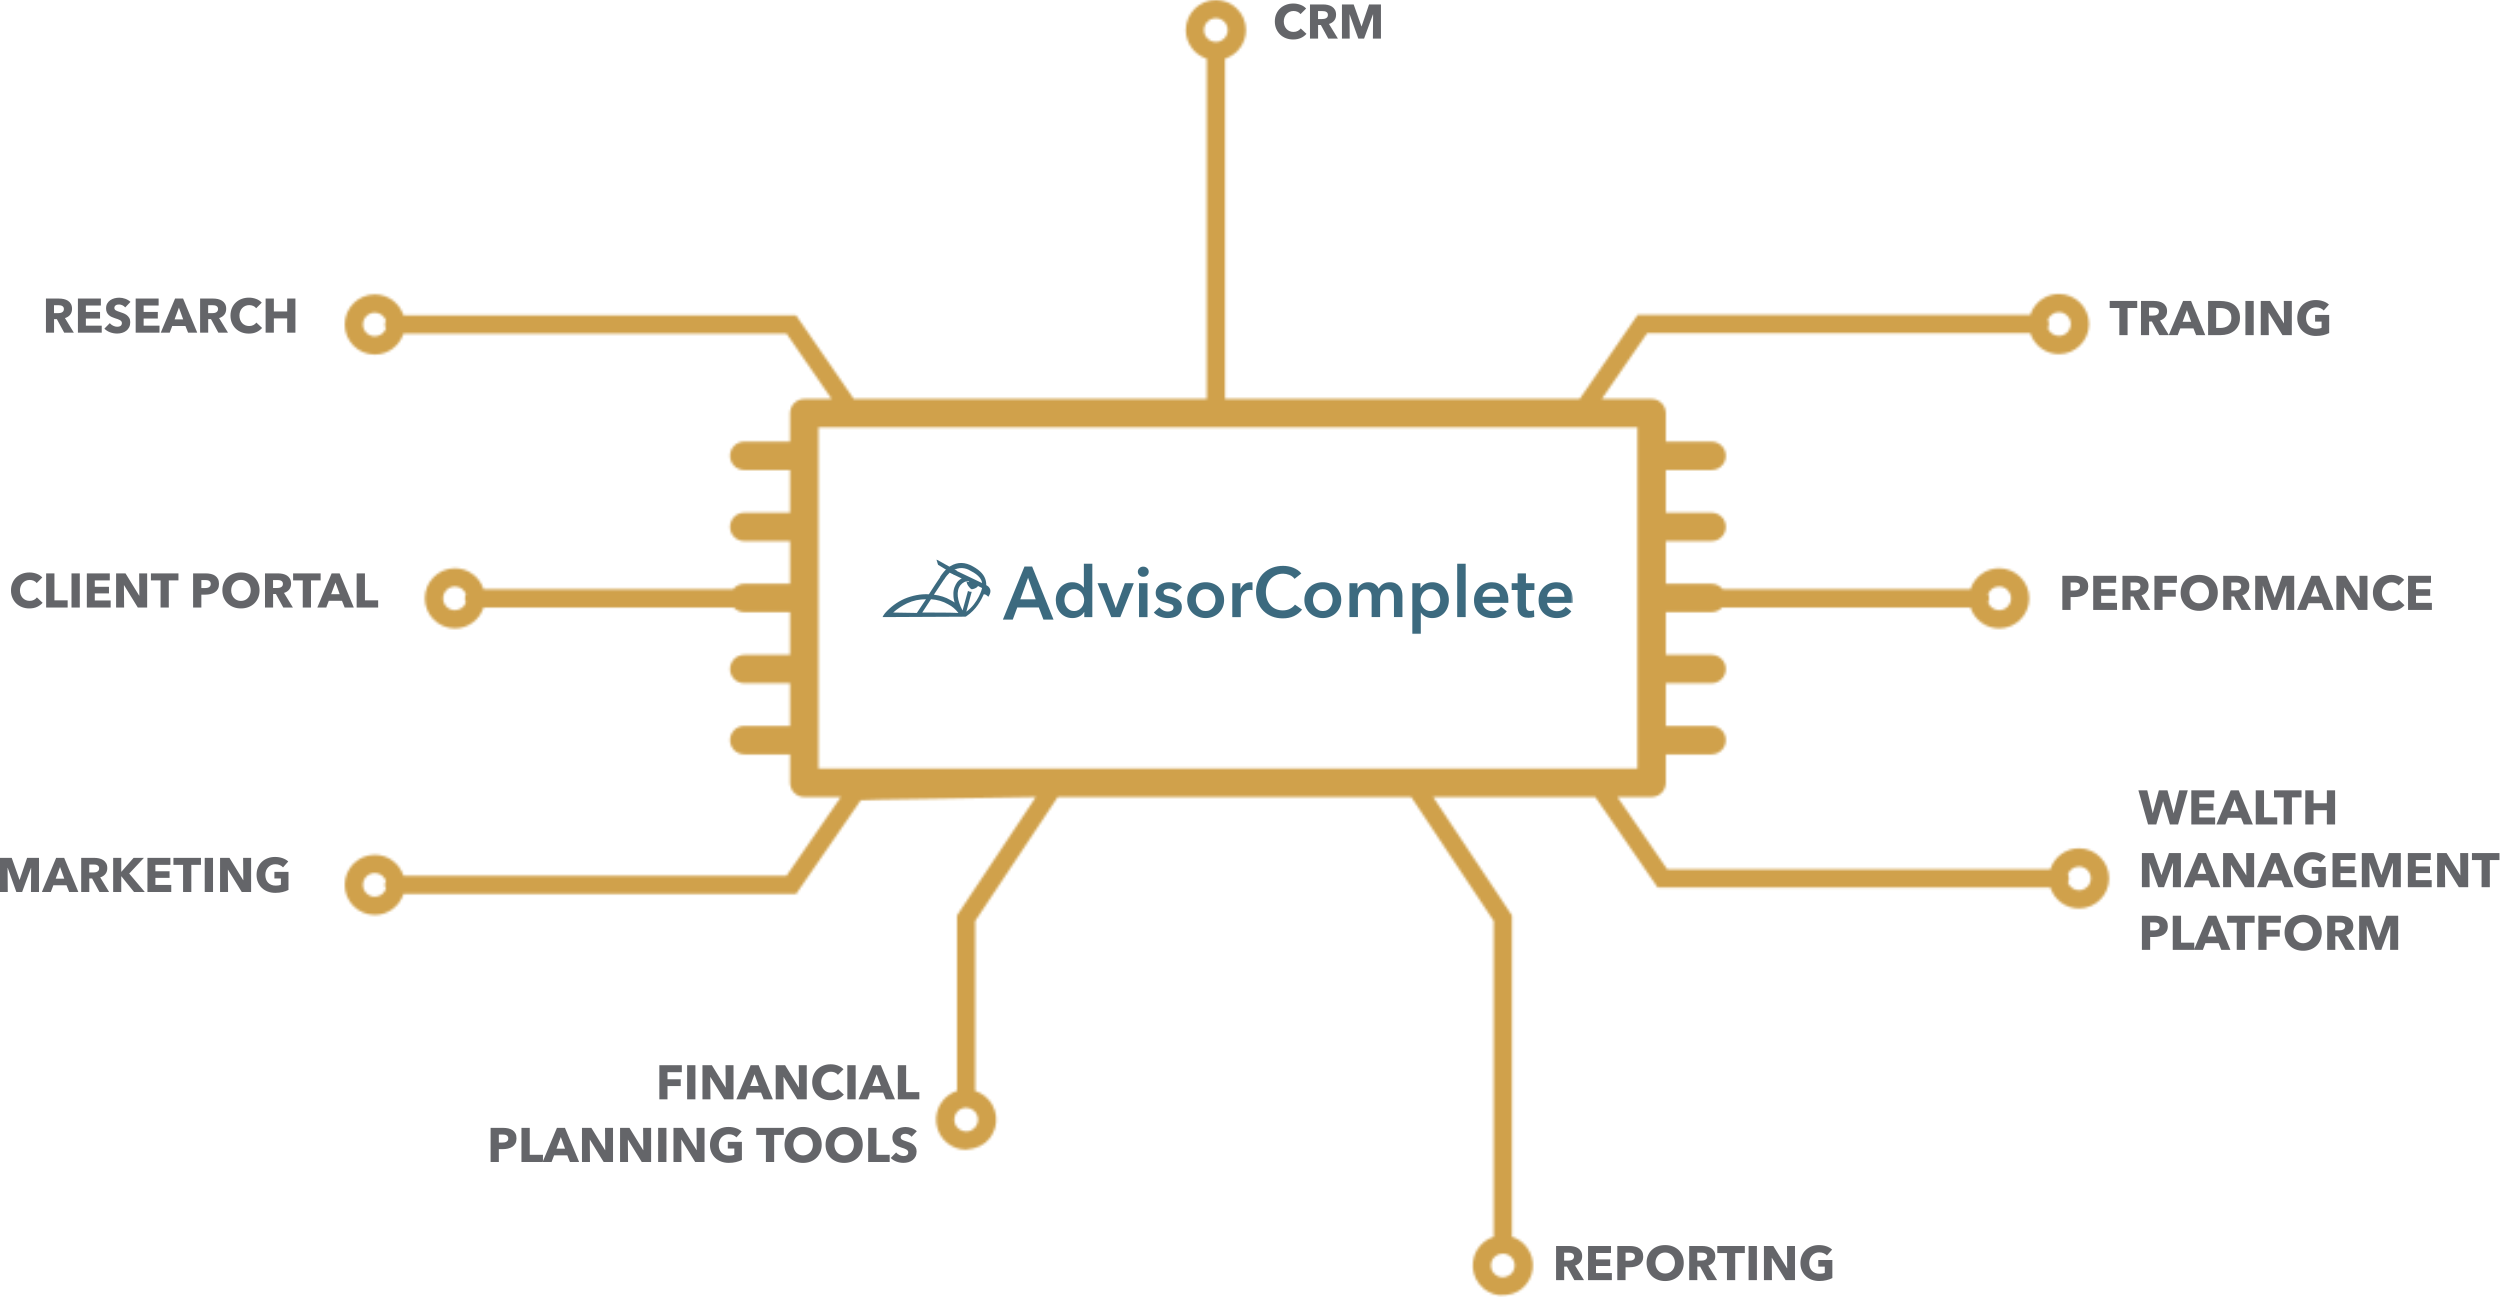<?xml version="1.0" encoding="UTF-8"?>
<svg width="1037px" height="538px" viewBox="0 0 1037 538" version="1.1" xmlns="http://www.w3.org/2000/svg" xmlns:xlink="http://www.w3.org/1999/xlink">
    <!-- Generator: Sketch 48.1 (47250) - http://www.bohemiancoding.com/sketch -->
    <title>Tech chart</title>
    <desc>Created with Sketch.</desc>
    <defs>
        <path d="M989.866,17.475 C989.866,10.597 995.462,5 1002.341,5 C1009.219,5 1014.816,10.597 1014.816,17.475 C1014.816,23.035 1011.157,27.756 1006.121,29.36 L1006.121,170.494 L1153.234,170.494 L1177.284,135.626 L1340.147,135.626 C1341.753,130.591 1346.472,126.932 1352.032,126.932 C1358.911,126.932 1364.507,132.527 1364.507,139.406 C1364.507,146.283 1358.911,151.882 1352.032,151.882 C1346.472,151.882 1341.753,148.222 1340.147,143.186 L1181.253,143.186 L1162.418,170.494 L1183.078,170.494 C1186.334,170.494 1188.976,173.131 1188.976,176.389 L1188.976,188.182 L1207.974,188.182 C1211.229,188.182 1213.868,190.822 1213.868,194.078 C1213.868,197.333 1211.229,199.975 1207.974,199.975 L1188.976,199.975 L1188.976,217.663 L1207.974,217.663 C1211.229,217.663 1213.868,220.302 1213.868,223.56 C1213.868,226.816 1211.229,229.456 1207.974,229.456 L1188.976,229.456 L1188.976,247.145 L1207.974,247.145 C1209.854,247.145 1211.51,248.04 1212.589,249.413 L1315.349,249.413 C1316.954,244.378 1321.675,240.717 1327.234,240.717 C1334.113,240.717 1339.71,246.315 1339.71,253.193 C1339.71,260.071 1334.113,265.668 1327.234,265.668 C1321.675,265.668 1316.954,262.009 1315.349,256.974 L1212.337,256.974 C1211.258,258.171 1209.712,258.936 1207.974,258.936 L1188.976,258.936 L1188.976,276.625 L1207.974,276.625 C1211.229,276.625 1213.868,279.266 1213.868,282.521 C1213.868,285.777 1211.229,288.42 1207.974,288.42 L1188.976,288.42 L1188.976,306.107 L1207.974,306.107 C1211.229,306.107 1213.868,308.748 1213.868,312.003 C1213.868,315.261 1211.229,317.902 1207.974,317.902 L1188.976,317.902 L1188.976,329.692 C1188.976,332.949 1186.334,335.589 1183.078,335.589 L1168.891,335.589 L1189.571,365.574 L1348.466,365.574 C1350.071,360.538 1354.79,356.879 1360.351,356.879 C1367.23,356.879 1372.826,362.476 1372.826,369.354 C1372.826,376.232 1367.23,381.83 1360.351,381.83 C1354.79,381.83 1350.071,378.17 1348.466,373.135 L1185.602,373.135 L1159.707,335.589 L1092.445,335.589 L1125.151,384.718 L1125.151,518.012 C1127.44,518.736 1129.545,520.123 1131.145,522.143 C1133.215,524.752 1134.146,528.013 1133.765,531.322 C1133.383,534.634 1131.736,537.597 1129.125,539.67 C1126.897,541.435 1124.196,542.373 1119.943,542.288 C1116.634,541.907 1113.669,540.259 1111.599,537.649 C1109.527,535.039 1108.597,531.78 1108.978,528.469 C1109.359,525.158 1111.006,522.194 1113.617,520.122 C1114.838,519.155 1116.188,518.466 1117.591,518.019 L1117.591,387.005 L1083.361,335.589 L936.762,335.589 L902.532,387.005 L902.532,457.529 C903.952,457.98 905.3,458.681 906.504,459.637 C909.114,461.708 910.762,464.672 911.144,467.983 C911.526,471.293 910.594,474.554 908.524,477.164 C906.454,479.773 903.488,481.422 898.726,481.888 C895.926,481.888 893.225,480.95 890.996,479.184 C888.387,477.113 886.738,474.149 886.357,470.837 C885.976,467.527 886.906,464.267 888.977,461.656 C890.544,459.682 892.62,458.262 894.971,457.521 L894.971,384.718 L927.676,335.589 C899.438,336.22 855.222,336.679 855.025,336.964 L828.224,375.823 L665.361,375.823 C663.755,380.858 659.035,384.518 653.476,384.518 C646.596,384.518 641,378.921 641,372.043 C641,365.164 646.596,359.568 653.476,359.568 C659.035,359.568 663.755,363.226 665.361,368.262 L824.254,368.262 L846.789,335.589 L831.602,335.589 C828.347,335.589 825.706,332.949 825.706,329.692 L825.706,317.902 L806.709,317.902 C803.452,317.902 800.812,315.261 800.812,312.003 C800.812,308.748 803.452,306.107 806.709,306.107 L825.706,306.107 L825.706,288.42 L806.709,288.42 C803.452,288.42 800.812,285.777 800.812,282.521 C800.812,279.266 803.452,276.625 806.709,276.625 L825.706,276.625 L825.706,258.936 L806.709,258.936 C804.97,258.936 803.423,258.171 802.343,256.974 L698.592,256.974 C696.986,262.009 692.266,265.668 686.707,265.668 C679.827,265.668 674.231,260.071 674.231,253.193 C674.231,246.315 679.827,240.717 686.707,240.717 C692.266,240.717 696.986,244.378 698.592,249.413 L802.093,249.413 C803.172,248.04 804.828,247.145 806.709,247.145 L825.706,247.145 L825.706,229.456 L806.709,229.456 C803.452,229.456 800.812,226.816 800.812,223.56 C800.812,220.302 803.452,217.663 806.709,217.663 L825.706,217.663 L825.706,199.975 L806.709,199.975 C803.452,199.975 800.812,197.333 800.812,194.078 C800.812,190.822 803.452,188.182 806.709,188.182 L825.706,188.182 L825.706,176.389 C825.706,173.131 828.347,170.494 831.602,170.494 L842.958,170.494 L824.254,143.376 L665.361,143.376 C663.755,148.411 659.035,152.07 653.476,152.07 C646.596,152.07 641,146.473 641,139.596 C641,132.717 646.596,127.12 653.476,127.12 C659.035,127.12 663.755,130.779 665.361,135.816 L828.224,135.816 L852.141,170.494 L998.56,170.494 L998.56,29.36 C993.525,27.756 989.866,23.035 989.866,17.475 Z M997.427,17.475 C997.427,20.185 999.631,22.389 1002.341,22.389 C1005.05,22.389 1007.256,20.185 1007.256,17.475 C1007.256,14.766 1005.05,12.56 1002.341,12.56 C999.631,12.56 997.427,14.766 997.427,17.475 Z M1347.443,141.118 C1348.141,142.982 1349.928,144.321 1352.032,144.321 C1354.743,144.321 1356.947,142.116 1356.947,139.406 C1356.947,136.696 1354.743,134.493 1352.032,134.493 C1349.928,134.493 1348.141,135.829 1347.443,137.694 C1347.707,138.21 1347.87,138.786 1347.87,139.406 C1347.87,140.027 1347.707,140.603 1347.443,141.118 Z M648.56,139.596 C648.56,142.306 650.765,144.509 653.476,144.509 C655.58,144.509 657.365,143.172 658.065,141.307 C657.8,140.791 657.636,140.215 657.636,139.596 C657.636,138.973 657.8,138.4 658.065,137.881 C657.365,136.017 655.58,134.68 653.476,134.68 C650.765,134.68 648.56,136.886 648.56,139.596 Z M837.5,323.796 L1177.183,323.796 L1177.183,182.286 L837.5,182.286 L837.5,323.796 Z M1322.645,254.905 C1323.344,256.769 1325.13,258.107 1327.234,258.107 C1329.944,258.107 1332.15,255.903 1332.15,253.193 C1332.15,250.484 1329.944,248.28 1327.234,248.28 C1325.13,248.28 1323.344,249.615 1322.645,251.481 C1322.91,251.997 1323.073,252.573 1323.073,253.193 C1323.073,253.813 1322.91,254.39 1322.645,254.905 Z M681.792,253.193 C681.792,255.903 683.996,258.107 686.707,258.107 C688.81,258.107 690.595,256.769 691.293,254.905 C691.031,254.39 690.867,253.813 690.867,253.193 C690.867,252.573 691.031,251.997 691.293,251.481 C690.595,249.615 688.81,248.28 686.707,248.28 C683.996,248.28 681.792,250.484 681.792,253.193 Z M1355.761,371.068 C1356.459,372.93 1358.246,374.269 1360.351,374.269 C1363.061,374.269 1365.265,372.063 1365.265,369.354 C1365.265,366.645 1363.061,364.44 1360.351,364.44 C1358.246,364.44 1356.459,365.778 1355.761,367.641 C1356.025,368.158 1356.19,368.735 1356.19,369.354 C1356.19,369.975 1356.025,370.551 1355.761,371.068 Z M648.56,372.043 C648.56,374.752 650.765,376.957 653.476,376.957 C655.58,376.957 657.365,375.62 658.065,373.756 C657.8,373.239 657.636,372.663 657.636,372.043 C657.636,371.423 657.8,370.846 658.065,370.331 C657.365,368.467 655.58,367.128 653.476,367.128 C650.765,367.128 648.56,369.333 648.56,372.043 Z M895.696,473.259 C896.574,473.956 897.637,474.326 898.74,474.326 C898.93,474.326 899.122,474.314 899.313,474.292 C900.617,474.143 901.784,473.494 902.601,472.464 C903.416,471.437 903.781,470.151 903.631,468.849 C903.482,467.545 902.834,466.376 901.806,465.561 C900.927,464.864 899.864,464.495 898.76,464.495 C898.569,464.495 898.379,464.506 898.188,464.526 C896.883,464.678 895.716,465.326 894.901,466.354 C894.084,467.383 893.718,468.668 893.868,469.972 C894.018,471.276 894.668,472.445 895.696,473.259 Z M1120.809,534.777 C1120.997,534.799 1121.186,534.809 1121.375,534.809 C1122.478,534.809 1123.546,534.443 1124.427,533.745 C1125.455,532.929 1126.103,531.761 1126.253,530.458 C1126.403,529.154 1126.037,527.868 1125.222,526.84 C1124.253,525.621 1122.816,524.984 1121.365,524.984 C1120.295,524.984 1119.218,525.33 1118.315,526.047 C1117.288,526.862 1116.639,528.03 1116.489,529.333 C1116.339,530.638 1116.705,531.921 1117.521,532.949 C1118.337,533.979 1119.504,534.628 1120.809,534.777 Z" id="path-1"></path>
        <polygon id="path-3" points="0 31 286.45 31 286.45 0.034 0 0.034"></polygon>
    </defs>
    <g id="Desktop-Technology" stroke="none" stroke-width="1" fill="none" fill-rule="evenodd" transform="translate(-211, -2599)">
        <g id="Product" transform="translate(-287, 1919)">
            <g id="Tech-chart" transform="translate(0, 675)">
                <g id="Page-1">
                    <mask id="mask-2" fill="white">
                        <use xlink:href="#path-1"></use>
                    </mask>
                    <g id="Clip-2"></g>
                    <polygon id="Fill-1" fill="#D0A14B" mask="url(#mask-2)" points="0 547.294 2113.879 547.294 2133.879 -0 20 -0"></polygon>
                </g>
                <path d="M1039.92,19.04 C1039.293,19.76 1038.52,20.33 1037.6,20.75 C1036.68,21.17 1035.62,21.38 1034.42,21.38 C1033.327,21.38 1032.317,21.2 1031.39,20.84 C1030.463,20.48 1029.66,19.97 1028.98,19.31 C1028.3,18.65 1027.767,17.86 1027.38,16.94 C1026.993,16.02 1026.8,15.007 1026.8,13.9 C1026.8,12.767 1026.997,11.74 1027.39,10.82 C1027.783,9.9 1028.327,9.117 1029.02,8.47 C1029.713,7.823 1030.527,7.327 1031.46,6.98 C1032.393,6.633 1033.4,6.46 1034.48,6.46 C1035.48,6.46 1036.463,6.637 1037.43,6.99 C1038.397,7.343 1039.18,7.86 1039.78,8.54 L1037.46,10.86 C1037.14,10.42 1036.72,10.093 1036.2,9.88 C1035.68,9.667 1035.147,9.56 1034.6,9.56 C1034,9.56 1033.45,9.67 1032.95,9.89 C1032.45,10.11 1032.02,10.413 1031.66,10.8 C1031.3,11.187 1031.02,11.643 1030.82,12.17 C1030.62,12.697 1030.52,13.273 1030.52,13.9 C1030.52,14.54 1030.62,15.127 1030.82,15.66 C1031.02,16.193 1031.297,16.65 1031.65,17.03 C1032.003,17.41 1032.427,17.707 1032.92,17.92 C1033.413,18.133 1033.953,18.24 1034.54,18.24 C1035.22,18.24 1035.813,18.107 1036.32,17.84 C1036.827,17.573 1037.233,17.227 1037.54,16.8 L1039.92,19.04 Z M1048.96,21 L1045.9,15.38 L1044.74,15.38 L1044.74,21 L1041.38,21 L1041.38,6.84 L1046.78,6.84 C1047.46,6.84 1048.123,6.91 1048.77,7.05 C1049.417,7.19 1049.997,7.427 1050.51,7.76 C1051.023,8.093 1051.433,8.533 1051.74,9.08 C1052.047,9.627 1052.2,10.307 1052.2,11.12 C1052.2,12.08 1051.94,12.887 1051.42,13.54 C1050.9,14.193 1050.18,14.66 1049.26,14.94 L1052.96,21 L1048.96,21 Z M1048.82,11.18 C1048.82,10.847 1048.75,10.577 1048.61,10.37 C1048.47,10.163 1048.29,10.003 1048.07,9.89 C1047.85,9.777 1047.603,9.7 1047.33,9.66 C1047.057,9.62 1046.793,9.6 1046.54,9.6 L1044.72,9.6 L1044.72,12.9 L1046.34,12.9 C1046.62,12.9 1046.907,12.877 1047.2,12.83 C1047.493,12.783 1047.76,12.7 1048,12.58 C1048.24,12.46 1048.437,12.287 1048.59,12.06 C1048.743,11.833 1048.82,11.54 1048.82,11.18 Z M1067.48,21 L1067.56,10.98 L1067.5,10.98 L1063.82,21 L1061.42,21 L1057.84,10.98 L1057.78,10.98 L1057.86,21 L1054.64,21 L1054.64,6.84 L1059.5,6.84 L1062.72,15.92 L1062.8,15.92 L1065.88,6.84 L1070.82,6.84 L1070.82,21 L1067.48,21 Z" id="CRM" fill="#646569"></path>
                <path d="M1380.52,132.76 L1380.52,144 L1377.1,144 L1377.1,132.76 L1373.1,132.76 L1373.1,129.84 L1384.52,129.84 L1384.52,132.76 L1380.52,132.76 Z M1393.66,144 L1390.6,138.38 L1389.44,138.38 L1389.44,144 L1386.08,144 L1386.08,129.84 L1391.48,129.84 C1392.16,129.84 1392.823,129.91 1393.47,130.05 C1394.117,130.19 1394.697,130.427 1395.21,130.76 C1395.723,131.093 1396.133,131.533 1396.44,132.08 C1396.747,132.627 1396.9,133.307 1396.9,134.12 C1396.9,135.08 1396.64,135.887 1396.12,136.54 C1395.6,137.193 1394.88,137.66 1393.96,137.94 L1397.66,144 L1393.66,144 Z M1393.52,134.18 C1393.52,133.847 1393.45,133.577 1393.31,133.37 C1393.17,133.163 1392.99,133.003 1392.77,132.89 C1392.55,132.777 1392.303,132.7 1392.03,132.66 C1391.757,132.62 1391.493,132.6 1391.24,132.6 L1389.42,132.6 L1389.42,135.9 L1391.04,135.9 C1391.32,135.9 1391.607,135.877 1391.9,135.83 C1392.193,135.783 1392.46,135.7 1392.7,135.58 C1392.94,135.46 1393.137,135.287 1393.29,135.06 C1393.443,134.833 1393.52,134.54 1393.52,134.18 Z M1408.94,144 L1407.84,141.22 L1402.36,141.22 L1401.32,144 L1397.6,144 L1403.54,129.84 L1406.86,129.84 L1412.74,144 L1408.94,144 Z M1405.14,133.62 L1403.34,138.48 L1406.9,138.48 L1405.14,133.62 Z M1427.14,136.88 C1427.14,138.12 1426.91,139.19 1426.45,140.09 C1425.99,140.99 1425.383,141.73 1424.63,142.31 C1423.877,142.89 1423.027,143.317 1422.08,143.59 C1421.133,143.863 1420.173,144 1419.2,144 L1413.92,144 L1413.92,129.84 L1419.04,129.84 C1420.04,129.84 1421.027,129.957 1422,130.19 C1422.973,130.423 1423.84,130.81 1424.6,131.35 C1425.36,131.89 1425.973,132.613 1426.44,133.52 C1426.907,134.427 1427.14,135.547 1427.14,136.88 Z M1423.58,136.88 C1423.58,136.08 1423.45,135.417 1423.19,134.89 C1422.93,134.363 1422.583,133.943 1422.15,133.63 C1421.717,133.317 1421.223,133.093 1420.67,132.96 C1420.117,132.827 1419.547,132.76 1418.96,132.76 L1417.26,132.76 L1417.26,141.04 L1418.88,141.04 C1419.493,141.04 1420.083,140.97 1420.65,140.83 C1421.217,140.69 1421.717,140.46 1422.15,140.14 C1422.583,139.82 1422.93,139.393 1423.19,138.86 C1423.45,138.327 1423.58,137.667 1423.58,136.88 Z M1429.4,144 L1429.4,129.84 L1432.84,129.84 L1432.84,144 L1429.4,144 Z M1444.76,144 L1439.06,134.74 L1439,134.74 L1439.08,144 L1435.76,144 L1435.76,129.84 L1439.66,129.84 L1445.34,139.08 L1445.4,139.08 L1445.32,129.84 L1448.64,129.84 L1448.64,144 L1444.76,144 Z M1464.14,143.14 C1463.447,143.5 1462.637,143.793 1461.71,144.02 C1460.783,144.247 1459.773,144.36 1458.68,144.36 C1457.547,144.36 1456.503,144.18 1455.55,143.82 C1454.597,143.46 1453.777,142.953 1453.09,142.3 C1452.403,141.647 1451.867,140.863 1451.48,139.95 C1451.093,139.037 1450.9,138.02 1450.9,136.9 C1450.9,135.767 1451.097,134.74 1451.49,133.82 C1451.883,132.9 1452.427,132.117 1453.12,131.47 C1453.813,130.823 1454.627,130.327 1455.56,129.98 C1456.493,129.633 1457.5,129.46 1458.58,129.46 C1459.7,129.46 1460.74,129.63 1461.7,129.97 C1462.66,130.31 1463.44,130.767 1464.04,131.34 L1461.88,133.8 C1461.547,133.413 1461.107,133.097 1460.56,132.85 C1460.013,132.603 1459.393,132.48 1458.7,132.48 C1458.1,132.48 1457.547,132.59 1457.04,132.81 C1456.533,133.03 1456.093,133.337 1455.72,133.73 C1455.347,134.123 1455.057,134.59 1454.85,135.13 C1454.643,135.67 1454.54,136.26 1454.54,136.9 C1454.54,137.553 1454.633,138.153 1454.82,138.7 C1455.007,139.247 1455.283,139.717 1455.65,140.11 C1456.017,140.503 1456.47,140.81 1457.01,141.03 C1457.55,141.25 1458.167,141.36 1458.86,141.36 C1459.26,141.36 1459.64,141.33 1460,141.27 C1460.36,141.21 1460.693,141.113 1461,140.98 L1461,138.4 L1458.3,138.4 L1458.3,135.64 L1464.14,135.64 L1464.14,143.14 Z" id="TRADING" fill="#646569"></path>
                <path d="M1364.2,248.2 C1364.2,249.027 1364.047,249.723 1363.74,250.29 C1363.433,250.857 1363.02,251.313 1362.5,251.66 C1361.98,252.007 1361.38,252.26 1360.7,252.42 C1360.02,252.58 1359.313,252.66 1358.58,252.66 L1356.88,252.66 L1356.88,258 L1353.46,258 L1353.46,243.84 L1358.66,243.84 C1359.433,243.84 1360.157,243.917 1360.83,244.07 C1361.503,244.223 1362.09,244.47 1362.59,244.81 C1363.09,245.15 1363.483,245.597 1363.77,246.15 C1364.057,246.703 1364.2,247.387 1364.2,248.2 Z M1360.78,248.22 C1360.78,247.887 1360.713,247.613 1360.58,247.4 C1360.447,247.187 1360.267,247.02 1360.04,246.9 C1359.813,246.78 1359.557,246.7 1359.27,246.66 C1358.983,246.62 1358.687,246.6 1358.38,246.6 L1356.88,246.6 L1356.88,249.94 L1358.32,249.94 C1358.64,249.94 1358.947,249.913 1359.24,249.86 C1359.533,249.807 1359.797,249.713 1360.03,249.58 C1360.263,249.447 1360.447,249.27 1360.58,249.05 C1360.713,248.83 1360.78,248.553 1360.78,248.22 Z M1366.26,258 L1366.26,243.84 L1375.78,243.84 L1375.78,246.74 L1369.56,246.74 L1369.56,249.4 L1375.44,249.4 L1375.44,252.14 L1369.56,252.14 L1369.56,255.08 L1376.14,255.08 L1376.14,258 L1366.26,258 Z M1385.98,258 L1382.92,252.38 L1381.76,252.38 L1381.76,258 L1378.4,258 L1378.4,243.84 L1383.8,243.84 C1384.48,243.84 1385.143,243.91 1385.79,244.05 C1386.437,244.19 1387.017,244.427 1387.53,244.76 C1388.043,245.093 1388.453,245.533 1388.76,246.08 C1389.067,246.627 1389.22,247.307 1389.22,248.12 C1389.22,249.08 1388.96,249.887 1388.44,250.54 C1387.92,251.193 1387.2,251.66 1386.28,251.94 L1389.98,258 L1385.98,258 Z M1385.84,248.18 C1385.84,247.847 1385.77,247.577 1385.63,247.37 C1385.49,247.163 1385.31,247.003 1385.09,246.89 C1384.87,246.777 1384.623,246.7 1384.35,246.66 C1384.077,246.62 1383.813,246.6 1383.56,246.6 L1381.74,246.6 L1381.74,249.9 L1383.36,249.9 C1383.64,249.9 1383.927,249.877 1384.22,249.83 C1384.513,249.783 1384.78,249.7 1385.02,249.58 C1385.26,249.46 1385.457,249.287 1385.61,249.06 C1385.763,248.833 1385.84,248.54 1385.84,248.18 Z M1395.04,246.76 L1395.04,249.68 L1400.52,249.68 L1400.52,252.5 L1395.04,252.5 L1395.04,258 L1391.66,258 L1391.66,243.84 L1400.98,243.84 L1400.98,246.76 L1395.04,246.76 Z M1417.94,250.86 C1417.94,251.98 1417.747,253.003 1417.36,253.93 C1416.973,254.857 1416.437,255.65 1415.75,256.31 C1415.063,256.97 1414.247,257.48 1413.3,257.84 C1412.353,258.2 1411.327,258.38 1410.22,258.38 C1409.113,258.38 1408.09,258.2 1407.15,257.84 C1406.21,257.48 1405.397,256.97 1404.71,256.31 C1404.023,255.65 1403.487,254.857 1403.1,253.93 C1402.713,253.003 1402.52,251.98 1402.52,250.86 C1402.52,249.727 1402.713,248.703 1403.1,247.79 C1403.487,246.877 1404.023,246.1 1404.71,245.46 C1405.397,244.82 1406.21,244.327 1407.15,243.98 C1408.09,243.633 1409.113,243.46 1410.22,243.46 C1411.327,243.46 1412.353,243.633 1413.3,243.98 C1414.247,244.327 1415.063,244.82 1415.75,245.46 C1416.437,246.1 1416.973,246.877 1417.36,247.79 C1417.747,248.703 1417.94,249.727 1417.94,250.86 Z M1414.28,250.86 C1414.28,250.247 1414.18,249.673 1413.98,249.14 C1413.78,248.607 1413.503,248.15 1413.15,247.77 C1412.797,247.39 1412.37,247.09 1411.87,246.87 C1411.37,246.65 1410.82,246.54 1410.22,246.54 C1409.62,246.54 1409.073,246.65 1408.58,246.87 C1408.087,247.09 1407.66,247.39 1407.3,247.77 C1406.94,248.15 1406.663,248.607 1406.47,249.14 C1406.277,249.673 1406.18,250.247 1406.18,250.86 C1406.18,251.5 1406.28,252.09 1406.48,252.63 C1406.68,253.17 1406.957,253.633 1407.31,254.02 C1407.663,254.407 1408.087,254.71 1408.58,254.93 C1409.073,255.15 1409.62,255.26 1410.22,255.26 C1410.82,255.26 1411.367,255.15 1411.86,254.93 C1412.353,254.71 1412.78,254.407 1413.14,254.02 C1413.5,253.633 1413.78,253.17 1413.98,252.63 C1414.18,252.09 1414.28,251.5 1414.28,250.86 Z M1427.78,258 L1424.72,252.38 L1423.56,252.38 L1423.56,258 L1420.2,258 L1420.2,243.84 L1425.6,243.84 C1426.28,243.84 1426.943,243.91 1427.59,244.05 C1428.237,244.19 1428.817,244.427 1429.33,244.76 C1429.843,245.093 1430.253,245.533 1430.56,246.08 C1430.867,246.627 1431.02,247.307 1431.02,248.12 C1431.02,249.08 1430.76,249.887 1430.24,250.54 C1429.72,251.193 1429,251.66 1428.08,251.94 L1431.78,258 L1427.78,258 Z M1427.64,248.18 C1427.64,247.847 1427.57,247.577 1427.43,247.37 C1427.29,247.163 1427.11,247.003 1426.89,246.89 C1426.67,246.777 1426.423,246.7 1426.15,246.66 C1425.877,246.62 1425.613,246.6 1425.36,246.6 L1423.54,246.6 L1423.54,249.9 L1425.16,249.9 C1425.44,249.9 1425.727,249.877 1426.02,249.83 C1426.313,249.783 1426.58,249.7 1426.82,249.58 C1427.06,249.46 1427.257,249.287 1427.41,249.06 C1427.563,248.833 1427.64,248.54 1427.64,248.18 Z M1446.3,258 L1446.38,247.98 L1446.32,247.98 L1442.64,258 L1440.24,258 L1436.66,247.98 L1436.6,247.98 L1436.68,258 L1433.46,258 L1433.46,243.84 L1438.32,243.84 L1441.54,252.92 L1441.62,252.92 L1444.7,243.84 L1449.64,243.84 L1449.64,258 L1446.3,258 Z M1462.16,258 L1461.06,255.22 L1455.58,255.22 L1454.54,258 L1450.82,258 L1456.76,243.84 L1460.08,243.84 L1465.96,258 L1462.16,258 Z M1458.36,247.62 L1456.56,252.48 L1460.12,252.48 L1458.36,247.62 Z M1476.14,258 L1470.44,248.74 L1470.38,248.74 L1470.46,258 L1467.14,258 L1467.14,243.84 L1471.04,243.84 L1476.72,253.08 L1476.78,253.08 L1476.7,243.84 L1480.02,243.84 L1480.02,258 L1476.14,258 Z M1495.4,256.04 C1494.773,256.76 1494,257.33 1493.08,257.75 C1492.16,258.17 1491.1,258.38 1489.9,258.38 C1488.807,258.38 1487.797,258.2 1486.87,257.84 C1485.943,257.48 1485.14,256.97 1484.46,256.31 C1483.78,255.65 1483.247,254.86 1482.86,253.94 C1482.473,253.02 1482.28,252.007 1482.28,250.9 C1482.28,249.767 1482.477,248.74 1482.87,247.82 C1483.263,246.9 1483.807,246.117 1484.5,245.47 C1485.193,244.823 1486.007,244.327 1486.94,243.98 C1487.873,243.633 1488.88,243.46 1489.96,243.46 C1490.96,243.46 1491.943,243.637 1492.91,243.99 C1493.877,244.343 1494.66,244.86 1495.26,245.54 L1492.94,247.86 C1492.62,247.42 1492.2,247.093 1491.68,246.88 C1491.16,246.667 1490.627,246.56 1490.08,246.56 C1489.48,246.56 1488.93,246.67 1488.43,246.89 C1487.93,247.11 1487.5,247.413 1487.14,247.8 C1486.78,248.187 1486.5,248.643 1486.3,249.17 C1486.1,249.697 1486,250.273 1486,250.9 C1486,251.54 1486.1,252.127 1486.3,252.66 C1486.5,253.193 1486.777,253.65 1487.13,254.03 C1487.483,254.41 1487.907,254.707 1488.4,254.92 C1488.893,255.133 1489.433,255.24 1490.02,255.24 C1490.7,255.24 1491.293,255.107 1491.8,254.84 C1492.307,254.573 1492.713,254.227 1493.02,253.8 L1495.4,256.04 Z M1496.86,258 L1496.86,243.84 L1506.38,243.84 L1506.38,246.74 L1500.16,246.74 L1500.16,249.4 L1506.04,249.4 L1506.04,252.14 L1500.16,252.14 L1500.16,255.08 L1506.74,255.08 L1506.74,258 L1496.86,258 Z" id="PERFORMANCE" fill="#646569"></path>
                <path d="M1401.46,347 L1398.08,347 L1395.28,337.42 L1395.22,337.42 L1392.42,347 L1389.02,347 L1385,332.84 L1388.68,332.84 L1390.92,342.26 L1390.98,342.26 L1393.5,332.84 L1397.06,332.84 L1399.6,342.26 L1399.66,342.26 L1401.94,332.84 L1405.5,332.84 L1401.46,347 Z M1406.96,347 L1406.96,332.84 L1416.48,332.84 L1416.48,335.74 L1410.26,335.74 L1410.26,338.4 L1416.14,338.4 L1416.14,341.14 L1410.26,341.14 L1410.26,344.08 L1416.84,344.08 L1416.84,347 L1406.96,347 Z M1428.7,347 L1427.6,344.22 L1422.12,344.22 L1421.08,347 L1417.36,347 L1423.3,332.84 L1426.62,332.84 L1432.5,347 L1428.7,347 Z M1424.9,336.62 L1423.1,341.48 L1426.66,341.48 L1424.9,336.62 Z M1433.68,347 L1433.68,332.84 L1437.12,332.84 L1437.12,344.02 L1442.6,344.02 L1442.6,347 L1433.68,347 Z M1448.68,335.76 L1448.68,347 L1445.26,347 L1445.26,335.76 L1441.26,335.76 L1441.26,332.84 L1452.68,332.84 L1452.68,335.76 L1448.68,335.76 Z M1463.18,347 L1463.18,341.08 L1457.66,341.08 L1457.66,347 L1454.24,347 L1454.24,332.84 L1457.66,332.84 L1457.66,338.2 L1463.18,338.2 L1463.18,332.84 L1466.6,332.84 L1466.6,347 L1463.18,347 Z M1399.3,373 L1399.38,362.98 L1399.32,362.98 L1395.64,373 L1393.24,373 L1389.66,362.98 L1389.6,362.98 L1389.68,373 L1386.46,373 L1386.46,358.84 L1391.32,358.84 L1394.54,367.92 L1394.62,367.92 L1397.7,358.84 L1402.64,358.84 L1402.64,373 L1399.3,373 Z M1415.16,373 L1414.06,370.22 L1408.58,370.22 L1407.54,373 L1403.82,373 L1409.76,358.84 L1413.08,358.84 L1418.96,373 L1415.16,373 Z M1411.36,362.62 L1409.56,367.48 L1413.12,367.48 L1411.36,362.62 Z M1429.14,373 L1423.44,363.74 L1423.38,363.74 L1423.46,373 L1420.14,373 L1420.14,358.84 L1424.04,358.84 L1429.72,368.08 L1429.78,368.08 L1429.7,358.84 L1433.02,358.84 L1433.02,373 L1429.14,373 Z M1445.54,373 L1444.44,370.22 L1438.96,370.22 L1437.92,373 L1434.2,373 L1440.14,358.84 L1443.46,358.84 L1449.34,373 L1445.54,373 Z M1441.74,362.62 L1439.94,367.48 L1443.5,367.48 L1441.74,362.62 Z M1462.74,372.14 C1462.047,372.5 1461.237,372.793 1460.31,373.02 C1459.383,373.247 1458.373,373.36 1457.28,373.36 C1456.147,373.36 1455.103,373.18 1454.15,372.82 C1453.197,372.46 1452.377,371.953 1451.69,371.3 C1451.003,370.647 1450.467,369.863 1450.08,368.95 C1449.693,368.037 1449.5,367.02 1449.5,365.9 C1449.5,364.767 1449.697,363.74 1450.09,362.82 C1450.483,361.9 1451.027,361.117 1451.72,360.47 C1452.413,359.823 1453.227,359.327 1454.16,358.98 C1455.093,358.633 1456.1,358.46 1457.18,358.46 C1458.3,358.46 1459.34,358.63 1460.3,358.97 C1461.26,359.31 1462.04,359.767 1462.64,360.34 L1460.48,362.8 C1460.147,362.413 1459.707,362.097 1459.16,361.85 C1458.613,361.603 1457.993,361.48 1457.3,361.48 C1456.7,361.48 1456.147,361.59 1455.64,361.81 C1455.133,362.03 1454.693,362.337 1454.32,362.73 C1453.947,363.123 1453.657,363.59 1453.45,364.13 C1453.243,364.67 1453.14,365.26 1453.14,365.9 C1453.14,366.553 1453.233,367.153 1453.42,367.7 C1453.607,368.247 1453.883,368.717 1454.25,369.11 C1454.617,369.503 1455.07,369.81 1455.61,370.03 C1456.15,370.25 1456.767,370.36 1457.46,370.36 C1457.86,370.36 1458.24,370.33 1458.6,370.27 C1458.96,370.21 1459.293,370.113 1459.6,369.98 L1459.6,367.4 L1456.9,367.4 L1456.9,364.64 L1462.74,364.64 L1462.74,372.14 Z M1465.54,373 L1465.54,358.84 L1475.06,358.84 L1475.06,361.74 L1468.84,361.74 L1468.84,364.4 L1474.72,364.4 L1474.72,367.14 L1468.84,367.14 L1468.84,370.08 L1475.42,370.08 L1475.42,373 L1465.54,373 Z M1490.52,373 L1490.6,362.98 L1490.54,362.98 L1486.86,373 L1484.46,373 L1480.88,362.98 L1480.82,362.98 L1480.9,373 L1477.68,373 L1477.68,358.84 L1482.54,358.84 L1485.76,367.92 L1485.84,367.92 L1488.92,358.84 L1493.86,358.84 L1493.86,373 L1490.52,373 Z M1496.78,373 L1496.78,358.84 L1506.3,358.84 L1506.3,361.74 L1500.08,361.74 L1500.08,364.4 L1505.96,364.4 L1505.96,367.14 L1500.08,367.14 L1500.08,370.08 L1506.66,370.08 L1506.66,373 L1496.78,373 Z M1517.92,373 L1512.22,363.74 L1512.16,363.74 L1512.24,373 L1508.92,373 L1508.92,358.84 L1512.82,358.84 L1518.5,368.08 L1518.56,368.08 L1518.48,358.84 L1521.8,358.84 L1521.8,373 L1517.92,373 Z M1530.78,361.76 L1530.78,373 L1527.36,373 L1527.36,361.76 L1523.36,361.76 L1523.36,358.84 L1534.78,358.84 L1534.78,361.76 L1530.78,361.76 Z M1397.2,389.2 C1397.2,390.027 1397.047,390.723 1396.74,391.29 C1396.433,391.857 1396.02,392.313 1395.5,392.66 C1394.98,393.007 1394.38,393.26 1393.7,393.42 C1393.02,393.58 1392.313,393.66 1391.58,393.66 L1389.88,393.66 L1389.88,399 L1386.46,399 L1386.46,384.84 L1391.66,384.84 C1392.433,384.84 1393.157,384.917 1393.83,385.07 C1394.503,385.223 1395.09,385.47 1395.59,385.81 C1396.09,386.15 1396.483,386.597 1396.77,387.15 C1397.057,387.703 1397.2,388.387 1397.2,389.2 Z M1393.78,389.22 C1393.78,388.887 1393.713,388.613 1393.58,388.4 C1393.447,388.187 1393.267,388.02 1393.04,387.9 C1392.813,387.78 1392.557,387.7 1392.27,387.66 C1391.983,387.62 1391.687,387.6 1391.38,387.6 L1389.88,387.6 L1389.88,390.94 L1391.32,390.94 C1391.64,390.94 1391.947,390.913 1392.24,390.86 C1392.533,390.807 1392.797,390.713 1393.03,390.58 C1393.263,390.447 1393.447,390.27 1393.58,390.05 C1393.713,389.83 1393.78,389.553 1393.78,389.22 Z M1399.26,399 L1399.26,384.84 L1402.7,384.84 L1402.7,396.02 L1408.18,396.02 L1408.18,399 L1399.26,399 Z M1419.38,399 L1418.28,396.22 L1412.8,396.22 L1411.76,399 L1408.04,399 L1413.98,384.84 L1417.3,384.84 L1423.18,399 L1419.38,399 Z M1415.58,388.62 L1413.78,393.48 L1417.34,393.48 L1415.58,388.62 Z M1429.22,387.76 L1429.22,399 L1425.8,399 L1425.8,387.76 L1421.8,387.76 L1421.8,384.84 L1433.22,384.84 L1433.22,387.76 L1429.22,387.76 Z M1438.16,387.76 L1438.16,390.68 L1443.64,390.68 L1443.64,393.5 L1438.16,393.5 L1438.16,399 L1434.78,399 L1434.78,384.84 L1444.1,384.84 L1444.1,387.76 L1438.16,387.76 Z M1461.06,391.86 C1461.06,392.98 1460.867,394.003 1460.48,394.93 C1460.093,395.857 1459.557,396.65 1458.87,397.31 C1458.183,397.97 1457.367,398.48 1456.42,398.84 C1455.473,399.2 1454.447,399.38 1453.34,399.38 C1452.233,399.38 1451.21,399.2 1450.27,398.84 C1449.33,398.48 1448.517,397.97 1447.83,397.31 C1447.143,396.65 1446.607,395.857 1446.22,394.93 C1445.833,394.003 1445.64,392.98 1445.64,391.86 C1445.64,390.727 1445.833,389.703 1446.22,388.79 C1446.607,387.877 1447.143,387.1 1447.83,386.46 C1448.517,385.82 1449.33,385.327 1450.27,384.98 C1451.21,384.633 1452.233,384.46 1453.34,384.46 C1454.447,384.46 1455.473,384.633 1456.42,384.98 C1457.367,385.327 1458.183,385.82 1458.87,386.46 C1459.557,387.1 1460.093,387.877 1460.48,388.79 C1460.867,389.703 1461.06,390.727 1461.06,391.86 Z M1457.4,391.86 C1457.4,391.247 1457.3,390.673 1457.1,390.14 C1456.9,389.607 1456.623,389.15 1456.27,388.77 C1455.917,388.39 1455.49,388.09 1454.99,387.87 C1454.49,387.65 1453.94,387.54 1453.34,387.54 C1452.74,387.54 1452.193,387.65 1451.7,387.87 C1451.207,388.09 1450.78,388.39 1450.42,388.77 C1450.06,389.15 1449.783,389.607 1449.59,390.14 C1449.397,390.673 1449.3,391.247 1449.3,391.86 C1449.3,392.5 1449.4,393.09 1449.6,393.63 C1449.8,394.17 1450.077,394.633 1450.43,395.02 C1450.783,395.407 1451.207,395.71 1451.7,395.93 C1452.193,396.15 1452.74,396.26 1453.34,396.26 C1453.94,396.26 1454.487,396.15 1454.98,395.93 C1455.473,395.71 1455.9,395.407 1456.26,395.02 C1456.62,394.633 1456.9,394.17 1457.1,393.63 C1457.3,393.09 1457.4,392.5 1457.4,391.86 Z M1470.9,399 L1467.84,393.38 L1466.68,393.38 L1466.68,399 L1463.32,399 L1463.32,384.84 L1468.72,384.84 C1469.4,384.84 1470.063,384.91 1470.71,385.05 C1471.357,385.19 1471.937,385.427 1472.45,385.76 C1472.963,386.093 1473.373,386.533 1473.68,387.08 C1473.987,387.627 1474.14,388.307 1474.14,389.12 C1474.14,390.08 1473.88,390.887 1473.36,391.54 C1472.84,392.193 1472.12,392.66 1471.2,392.94 L1474.9,399 L1470.9,399 Z M1470.76,389.18 C1470.76,388.847 1470.69,388.577 1470.55,388.37 C1470.41,388.163 1470.23,388.003 1470.01,387.89 C1469.79,387.777 1469.543,387.7 1469.27,387.66 C1468.997,387.62 1468.733,387.6 1468.48,387.6 L1466.66,387.6 L1466.66,390.9 L1468.28,390.9 C1468.56,390.9 1468.847,390.877 1469.14,390.83 C1469.433,390.783 1469.7,390.7 1469.94,390.58 C1470.18,390.46 1470.377,390.287 1470.53,390.06 C1470.683,389.833 1470.76,389.54 1470.76,389.18 Z M1489.42,399 L1489.5,388.98 L1489.44,388.98 L1485.76,399 L1483.36,399 L1479.78,388.98 L1479.72,388.98 L1479.8,399 L1476.58,399 L1476.58,384.84 L1481.44,384.84 L1484.66,393.92 L1484.74,393.92 L1487.82,384.84 L1492.76,384.84 L1492.76,399 L1489.42,399 Z" id="Wealth-Management-Pl" fill="#646569"></path>
                <path d="M1151.04,536 L1147.98,530.38 L1146.82,530.38 L1146.82,536 L1143.46,536 L1143.46,521.84 L1148.86,521.84 C1149.54,521.84 1150.203,521.91 1150.85,522.05 C1151.497,522.19 1152.077,522.427 1152.59,522.76 C1153.103,523.093 1153.513,523.533 1153.82,524.08 C1154.127,524.627 1154.28,525.307 1154.28,526.12 C1154.28,527.08 1154.02,527.887 1153.5,528.54 C1152.98,529.193 1152.26,529.66 1151.34,529.94 L1155.04,536 L1151.04,536 Z M1150.9,526.18 C1150.9,525.847 1150.83,525.577 1150.69,525.37 C1150.55,525.163 1150.37,525.003 1150.15,524.89 C1149.93,524.777 1149.683,524.7 1149.41,524.66 C1149.137,524.62 1148.873,524.6 1148.62,524.6 L1146.8,524.6 L1146.8,527.9 L1148.42,527.9 C1148.7,527.9 1148.987,527.877 1149.28,527.83 C1149.573,527.783 1149.84,527.7 1150.08,527.58 C1150.32,527.46 1150.517,527.287 1150.67,527.06 C1150.823,526.833 1150.9,526.54 1150.9,526.18 Z M1156.72,536 L1156.72,521.84 L1166.24,521.84 L1166.24,524.74 L1160.02,524.74 L1160.02,527.4 L1165.9,527.4 L1165.9,530.14 L1160.02,530.14 L1160.02,533.08 L1166.6,533.08 L1166.6,536 L1156.72,536 Z M1179.6,526.2 C1179.6,527.027 1179.447,527.723 1179.14,528.29 C1178.833,528.857 1178.42,529.313 1177.9,529.66 C1177.38,530.007 1176.78,530.26 1176.1,530.42 C1175.42,530.58 1174.713,530.66 1173.98,530.66 L1172.28,530.66 L1172.28,536 L1168.86,536 L1168.86,521.84 L1174.06,521.84 C1174.833,521.84 1175.557,521.917 1176.23,522.07 C1176.903,522.223 1177.49,522.47 1177.99,522.81 C1178.49,523.15 1178.883,523.597 1179.17,524.15 C1179.457,524.703 1179.6,525.387 1179.6,526.2 Z M1176.18,526.22 C1176.18,525.887 1176.113,525.613 1175.98,525.4 C1175.847,525.187 1175.667,525.02 1175.44,524.9 C1175.213,524.78 1174.957,524.7 1174.67,524.66 C1174.383,524.62 1174.087,524.6 1173.78,524.6 L1172.28,524.6 L1172.28,527.94 L1173.72,527.94 C1174.04,527.94 1174.347,527.913 1174.64,527.86 C1174.933,527.807 1175.197,527.713 1175.43,527.58 C1175.663,527.447 1175.847,527.27 1175.98,527.05 C1176.113,526.83 1176.18,526.553 1176.18,526.22 Z M1196.42,528.86 C1196.42,529.98 1196.227,531.003 1195.84,531.93 C1195.453,532.857 1194.917,533.65 1194.23,534.31 C1193.543,534.97 1192.727,535.48 1191.78,535.84 C1190.833,536.2 1189.807,536.38 1188.7,536.38 C1187.593,536.38 1186.57,536.2 1185.63,535.84 C1184.69,535.48 1183.877,534.97 1183.19,534.31 C1182.503,533.65 1181.967,532.857 1181.58,531.93 C1181.193,531.003 1181,529.98 1181,528.86 C1181,527.727 1181.193,526.703 1181.58,525.79 C1181.967,524.877 1182.503,524.1 1183.19,523.46 C1183.877,522.82 1184.69,522.327 1185.63,521.98 C1186.57,521.633 1187.593,521.46 1188.7,521.46 C1189.807,521.46 1190.833,521.633 1191.78,521.98 C1192.727,522.327 1193.543,522.82 1194.23,523.46 C1194.917,524.1 1195.453,524.877 1195.84,525.79 C1196.227,526.703 1196.42,527.727 1196.42,528.86 Z M1192.76,528.86 C1192.76,528.247 1192.66,527.673 1192.46,527.14 C1192.26,526.607 1191.983,526.15 1191.63,525.77 C1191.277,525.39 1190.85,525.09 1190.35,524.87 C1189.85,524.65 1189.3,524.54 1188.7,524.54 C1188.1,524.54 1187.553,524.65 1187.06,524.87 C1186.567,525.09 1186.14,525.39 1185.78,525.77 C1185.42,526.15 1185.143,526.607 1184.95,527.14 C1184.757,527.673 1184.66,528.247 1184.66,528.86 C1184.66,529.5 1184.76,530.09 1184.96,530.63 C1185.16,531.17 1185.437,531.633 1185.79,532.02 C1186.143,532.407 1186.567,532.71 1187.06,532.93 C1187.553,533.15 1188.1,533.26 1188.7,533.26 C1189.3,533.26 1189.847,533.15 1190.34,532.93 C1190.833,532.71 1191.26,532.407 1191.62,532.02 C1191.98,531.633 1192.26,531.17 1192.46,530.63 C1192.66,530.09 1192.76,529.5 1192.76,528.86 Z M1206.26,536 L1203.2,530.38 L1202.04,530.38 L1202.04,536 L1198.68,536 L1198.68,521.84 L1204.08,521.84 C1204.76,521.84 1205.423,521.91 1206.07,522.05 C1206.717,522.19 1207.297,522.427 1207.81,522.76 C1208.323,523.093 1208.733,523.533 1209.04,524.08 C1209.347,524.627 1209.5,525.307 1209.5,526.12 C1209.5,527.08 1209.24,527.887 1208.72,528.54 C1208.2,529.193 1207.48,529.66 1206.56,529.94 L1210.26,536 L1206.26,536 Z M1206.12,526.18 C1206.12,525.847 1206.05,525.577 1205.91,525.37 C1205.77,525.163 1205.59,525.003 1205.37,524.89 C1205.15,524.777 1204.903,524.7 1204.63,524.66 C1204.357,524.62 1204.093,524.6 1203.84,524.6 L1202.02,524.6 L1202.02,527.9 L1203.64,527.9 C1203.92,527.9 1204.207,527.877 1204.5,527.83 C1204.793,527.783 1205.06,527.7 1205.3,527.58 C1205.54,527.46 1205.737,527.287 1205.89,527.06 C1206.043,526.833 1206.12,526.54 1206.12,526.18 Z M1217.76,524.76 L1217.76,536 L1214.34,536 L1214.34,524.76 L1210.34,524.76 L1210.34,521.84 L1221.76,521.84 L1221.76,524.76 L1217.76,524.76 Z M1223.32,536 L1223.32,521.84 L1226.76,521.84 L1226.76,536 L1223.32,536 Z M1238.68,536 L1232.98,526.74 L1232.92,526.74 L1233,536 L1229.68,536 L1229.68,521.84 L1233.58,521.84 L1239.26,531.08 L1239.32,531.08 L1239.24,521.84 L1242.56,521.84 L1242.56,536 L1238.68,536 Z M1258.06,535.14 C1257.367,535.5 1256.557,535.793 1255.63,536.02 C1254.703,536.247 1253.693,536.36 1252.6,536.36 C1251.467,536.36 1250.423,536.18 1249.47,535.82 C1248.517,535.46 1247.697,534.953 1247.01,534.3 C1246.323,533.647 1245.787,532.863 1245.4,531.95 C1245.013,531.037 1244.82,530.02 1244.82,528.9 C1244.82,527.767 1245.017,526.74 1245.41,525.82 C1245.803,524.9 1246.347,524.117 1247.04,523.47 C1247.733,522.823 1248.547,522.327 1249.48,521.98 C1250.413,521.633 1251.42,521.46 1252.5,521.46 C1253.62,521.46 1254.66,521.63 1255.62,521.97 C1256.58,522.31 1257.36,522.767 1257.96,523.34 L1255.8,525.8 C1255.467,525.413 1255.027,525.097 1254.48,524.85 C1253.933,524.603 1253.313,524.48 1252.62,524.48 C1252.02,524.48 1251.467,524.59 1250.96,524.81 C1250.453,525.03 1250.013,525.337 1249.64,525.73 C1249.267,526.123 1248.977,526.59 1248.77,527.13 C1248.563,527.67 1248.46,528.26 1248.46,528.9 C1248.46,529.553 1248.553,530.153 1248.74,530.7 C1248.927,531.247 1249.203,531.717 1249.57,532.11 C1249.937,532.503 1250.39,532.81 1250.93,533.03 C1251.47,533.25 1252.087,533.36 1252.78,533.36 C1253.18,533.36 1253.56,533.33 1253.92,533.27 C1254.28,533.21 1254.613,533.113 1254.92,532.98 L1254.92,530.4 L1252.22,530.4 L1252.22,527.64 L1258.06,527.64 L1258.06,535.14 Z" id="REPORTING" fill="#646569"></path>
                <path d="M510.84,375 L510.92,364.98 L510.86,364.98 L507.18,375 L504.78,375 L501.2,364.98 L501.14,364.98 L501.22,375 L498,375 L498,360.84 L502.86,360.84 L506.08,369.92 L506.16,369.92 L509.24,360.84 L514.18,360.84 L514.18,375 L510.84,375 Z M526.7,375 L525.6,372.22 L520.12,372.22 L519.08,375 L515.36,375 L521.3,360.84 L524.62,360.84 L530.5,375 L526.7,375 Z M522.9,364.62 L521.1,369.48 L524.66,369.48 L522.9,364.62 Z M539.26,375 L536.2,369.38 L535.04,369.38 L535.04,375 L531.68,375 L531.68,360.84 L537.08,360.84 C537.76,360.84 538.423,360.91 539.07,361.05 C539.717,361.19 540.297,361.427 540.81,361.76 C541.323,362.093 541.733,362.533 542.04,363.08 C542.347,363.627 542.5,364.307 542.5,365.12 C542.5,366.08 542.24,366.887 541.72,367.54 C541.2,368.193 540.48,368.66 539.56,368.94 L543.26,375 L539.26,375 Z M539.12,365.18 C539.12,364.847 539.05,364.577 538.91,364.37 C538.77,364.163 538.59,364.003 538.37,363.89 C538.15,363.777 537.903,363.7 537.63,363.66 C537.357,363.62 537.093,363.6 536.84,363.6 L535.02,363.6 L535.02,366.9 L536.64,366.9 C536.92,366.9 537.207,366.877 537.5,366.83 C537.793,366.783 538.06,366.7 538.3,366.58 C538.54,366.46 538.737,366.287 538.89,366.06 C539.043,365.833 539.12,365.54 539.12,365.18 Z M553.6,375 L548.34,368.48 L548.3,368.48 L548.3,375 L544.94,375 L544.94,360.84 L548.3,360.84 L548.3,366.6 L548.36,366.6 L553.42,360.84 L557.7,360.84 L551.6,367.36 L558.06,375 L553.6,375 Z M559.16,375 L559.16,360.84 L568.68,360.84 L568.68,363.74 L562.46,363.74 L562.46,366.4 L568.34,366.4 L568.34,369.14 L562.46,369.14 L562.46,372.08 L569.04,372.08 L569.04,375 L559.16,375 Z M577.36,363.76 L577.36,375 L573.94,375 L573.94,363.76 L569.94,363.76 L569.94,360.84 L581.36,360.84 L581.36,363.76 L577.36,363.76 Z M582.92,375 L582.92,360.84 L586.36,360.84 L586.36,375 L582.92,375 Z M598.28,375 L592.58,365.74 L592.52,365.74 L592.6,375 L589.28,375 L589.28,360.84 L593.18,360.84 L598.86,370.08 L598.92,370.08 L598.84,360.84 L602.16,360.84 L602.16,375 L598.28,375 Z M617.66,374.14 C616.967,374.5 616.157,374.793 615.23,375.02 C614.303,375.247 613.293,375.36 612.2,375.36 C611.067,375.36 610.023,375.18 609.07,374.82 C608.117,374.46 607.297,373.953 606.61,373.3 C605.923,372.647 605.387,371.863 605,370.95 C604.613,370.037 604.42,369.02 604.42,367.9 C604.42,366.767 604.617,365.74 605.01,364.82 C605.403,363.9 605.947,363.117 606.64,362.47 C607.333,361.823 608.147,361.327 609.08,360.98 C610.013,360.633 611.02,360.46 612.1,360.46 C613.22,360.46 614.26,360.63 615.22,360.97 C616.18,361.31 616.96,361.767 617.56,362.34 L615.4,364.8 C615.067,364.413 614.627,364.097 614.08,363.85 C613.533,363.603 612.913,363.48 612.22,363.48 C611.62,363.48 611.067,363.59 610.56,363.81 C610.053,364.03 609.613,364.337 609.24,364.73 C608.867,365.123 608.577,365.59 608.37,366.13 C608.163,366.67 608.06,367.26 608.06,367.9 C608.06,368.553 608.153,369.153 608.34,369.7 C608.527,370.247 608.803,370.717 609.17,371.11 C609.537,371.503 609.99,371.81 610.53,372.03 C611.07,372.25 611.687,372.36 612.38,372.36 C612.78,372.36 613.16,372.33 613.52,372.27 C613.88,372.21 614.213,372.113 614.52,371.98 L614.52,369.4 L611.82,369.4 L611.82,366.64 L617.66,366.64 L617.66,374.14 Z" id="MARKETING" fill="#646569"></path>
                <path d="M515.68,255.04 C515.053,255.76 514.28,256.33 513.36,256.75 C512.44,257.17 511.38,257.38 510.18,257.38 C509.087,257.38 508.077,257.2 507.15,256.84 C506.223,256.48 505.42,255.97 504.74,255.31 C504.06,254.65 503.527,253.86 503.14,252.94 C502.753,252.02 502.56,251.007 502.56,249.9 C502.56,248.767 502.757,247.74 503.15,246.82 C503.543,245.9 504.087,245.117 504.78,244.47 C505.473,243.823 506.287,243.327 507.22,242.98 C508.153,242.633 509.16,242.46 510.24,242.46 C511.24,242.46 512.223,242.637 513.19,242.99 C514.157,243.343 514.94,243.86 515.54,244.54 L513.22,246.86 C512.9,246.42 512.48,246.093 511.96,245.88 C511.44,245.667 510.907,245.56 510.36,245.56 C509.76,245.56 509.21,245.67 508.71,245.89 C508.21,246.11 507.78,246.413 507.42,246.8 C507.06,247.187 506.78,247.643 506.58,248.17 C506.38,248.697 506.28,249.273 506.28,249.9 C506.28,250.54 506.38,251.127 506.58,251.66 C506.78,252.193 507.057,252.65 507.41,253.03 C507.763,253.41 508.187,253.707 508.68,253.92 C509.173,254.133 509.713,254.24 510.3,254.24 C510.98,254.24 511.573,254.107 512.08,253.84 C512.587,253.573 512.993,253.227 513.3,252.8 L515.68,255.04 Z M517.14,257 L517.14,242.84 L520.58,242.84 L520.58,254.02 L526.06,254.02 L526.06,257 L517.14,257 Z M527.66,257 L527.66,242.84 L531.1,242.84 L531.1,257 L527.66,257 Z M534.02,257 L534.02,242.84 L543.54,242.84 L543.54,245.74 L537.32,245.74 L537.32,248.4 L543.2,248.4 L543.2,251.14 L537.32,251.14 L537.32,254.08 L543.9,254.08 L543.9,257 L534.02,257 Z M555.16,257 L549.46,247.74 L549.4,247.74 L549.48,257 L546.16,257 L546.16,242.84 L550.06,242.84 L555.74,252.08 L555.8,252.08 L555.72,242.84 L559.04,242.84 L559.04,257 L555.16,257 Z M568.02,245.76 L568.02,257 L564.6,257 L564.6,245.76 L560.6,245.76 L560.6,242.84 L572.02,242.84 L572.02,245.76 L568.02,245.76 Z M588.84,247.2 C588.84,248.027 588.687,248.723 588.38,249.29 C588.073,249.857 587.66,250.313 587.14,250.66 C586.62,251.007 586.02,251.26 585.34,251.42 C584.66,251.58 583.953,251.66 583.22,251.66 L581.52,251.66 L581.52,257 L578.1,257 L578.1,242.84 L583.3,242.84 C584.073,242.84 584.797,242.917 585.47,243.07 C586.143,243.223 586.73,243.47 587.23,243.81 C587.73,244.15 588.123,244.597 588.41,245.15 C588.697,245.703 588.84,246.387 588.84,247.2 Z M585.42,247.22 C585.42,246.887 585.353,246.613 585.22,246.4 C585.087,246.187 584.907,246.02 584.68,245.9 C584.453,245.78 584.197,245.7 583.91,245.66 C583.623,245.62 583.327,245.6 583.02,245.6 L581.52,245.6 L581.52,248.94 L582.96,248.94 C583.28,248.94 583.587,248.913 583.88,248.86 C584.173,248.807 584.437,248.713 584.67,248.58 C584.903,248.447 585.087,248.27 585.22,248.05 C585.353,247.83 585.42,247.553 585.42,247.22 Z M605.66,249.86 C605.66,250.98 605.467,252.003 605.08,252.93 C604.693,253.857 604.157,254.65 603.47,255.31 C602.783,255.97 601.967,256.48 601.02,256.84 C600.073,257.2 599.047,257.38 597.94,257.38 C596.833,257.38 595.81,257.2 594.87,256.84 C593.93,256.48 593.117,255.97 592.43,255.31 C591.743,254.65 591.207,253.857 590.82,252.93 C590.433,252.003 590.24,250.98 590.24,249.86 C590.24,248.727 590.433,247.703 590.82,246.79 C591.207,245.877 591.743,245.1 592.43,244.46 C593.117,243.82 593.93,243.327 594.87,242.98 C595.81,242.633 596.833,242.46 597.94,242.46 C599.047,242.46 600.073,242.633 601.02,242.98 C601.967,243.327 602.783,243.82 603.47,244.46 C604.157,245.1 604.693,245.877 605.08,246.79 C605.467,247.703 605.66,248.727 605.66,249.86 Z M602,249.86 C602,249.247 601.9,248.673 601.7,248.14 C601.5,247.607 601.223,247.15 600.87,246.77 C600.517,246.39 600.09,246.09 599.59,245.87 C599.09,245.65 598.54,245.54 597.94,245.54 C597.34,245.54 596.793,245.65 596.3,245.87 C595.807,246.09 595.38,246.39 595.02,246.77 C594.66,247.15 594.383,247.607 594.19,248.14 C593.997,248.673 593.9,249.247 593.9,249.86 C593.9,250.5 594,251.09 594.2,251.63 C594.4,252.17 594.677,252.633 595.03,253.02 C595.383,253.407 595.807,253.71 596.3,253.93 C596.793,254.15 597.34,254.26 597.94,254.26 C598.54,254.26 599.087,254.15 599.58,253.93 C600.073,253.71 600.5,253.407 600.86,253.02 C601.22,252.633 601.5,252.17 601.7,251.63 C601.9,251.09 602,250.5 602,249.86 Z M615.5,257 L612.44,251.38 L611.28,251.38 L611.28,257 L607.92,257 L607.92,242.84 L613.32,242.84 C614,242.84 614.663,242.91 615.31,243.05 C615.957,243.19 616.537,243.427 617.05,243.76 C617.563,244.093 617.973,244.533 618.28,245.08 C618.587,245.627 618.74,246.307 618.74,247.12 C618.74,248.08 618.48,248.887 617.96,249.54 C617.44,250.193 616.72,250.66 615.8,250.94 L619.5,257 L615.5,257 Z M615.36,247.18 C615.36,246.847 615.29,246.577 615.15,246.37 C615.01,246.163 614.83,246.003 614.61,245.89 C614.39,245.777 614.143,245.7 613.87,245.66 C613.597,245.62 613.333,245.6 613.08,245.6 L611.26,245.6 L611.26,248.9 L612.88,248.9 C613.16,248.9 613.447,248.877 613.74,248.83 C614.033,248.783 614.3,248.7 614.54,248.58 C614.78,248.46 614.977,248.287 615.13,248.06 C615.283,247.833 615.36,247.54 615.36,247.18 Z M627,245.76 L627,257 L623.58,257 L623.58,245.76 L619.58,245.76 L619.58,242.84 L631,242.84 L631,245.76 L627,245.76 Z M640.96,257 L639.86,254.22 L634.38,254.22 L633.34,257 L629.62,257 L635.56,242.84 L638.88,242.84 L644.76,257 L640.96,257 Z M637.16,246.62 L635.36,251.48 L638.92,251.48 L637.16,246.62 Z M645.94,257 L645.94,242.84 L649.38,242.84 L649.38,254.02 L654.86,254.02 L654.86,257 L645.94,257 Z" id="Client-Portal" fill="#646569"></path>
                <path d="M524.64,143 L521.58,137.38 L520.42,137.38 L520.42,143 L517.06,143 L517.06,128.84 L522.46,128.84 C523.14,128.84 523.803,128.91 524.45,129.05 C525.097,129.19 525.677,129.427 526.19,129.76 C526.703,130.093 527.113,130.533 527.42,131.08 C527.727,131.627 527.88,132.307 527.88,133.12 C527.88,134.08 527.62,134.887 527.1,135.54 C526.58,136.193 525.86,136.66 524.94,136.94 L528.64,143 L524.64,143 Z M524.5,133.18 C524.5,132.847 524.43,132.577 524.29,132.37 C524.15,132.163 523.97,132.003 523.75,131.89 C523.53,131.777 523.283,131.7 523.01,131.66 C522.737,131.62 522.473,131.6 522.22,131.6 L520.4,131.6 L520.4,134.9 L522.02,134.9 C522.3,134.9 522.587,134.877 522.88,134.83 C523.173,134.783 523.44,134.7 523.68,134.58 C523.92,134.46 524.117,134.287 524.27,134.06 C524.423,133.833 524.5,133.54 524.5,133.18 Z M530.32,143 L530.32,128.84 L539.84,128.84 L539.84,131.74 L533.62,131.74 L533.62,134.4 L539.5,134.4 L539.5,137.14 L533.62,137.14 L533.62,140.08 L540.2,140.08 L540.2,143 L530.32,143 Z M549.94,132.52 C549.647,132.147 549.263,131.85 548.79,131.63 C548.317,131.41 547.86,131.3 547.42,131.3 C547.193,131.3 546.963,131.32 546.73,131.36 C546.497,131.4 546.287,131.477 546.1,131.59 C545.913,131.703 545.757,131.85 545.63,132.03 C545.503,132.21 545.44,132.44 545.44,132.72 C545.44,132.96 545.49,133.16 545.59,133.32 C545.69,133.48 545.837,133.62 546.03,133.74 C546.223,133.86 546.453,133.97 546.72,134.07 C546.987,134.17 547.287,134.273 547.62,134.38 C548.1,134.54 548.6,134.717 549.12,134.91 C549.64,135.103 550.113,135.36 550.54,135.68 C550.967,136 551.32,136.397 551.6,136.87 C551.88,137.343 552.02,137.933 552.02,138.64 C552.02,139.453 551.87,140.157 551.57,140.75 C551.27,141.343 550.867,141.833 550.36,142.22 C549.853,142.607 549.273,142.893 548.62,143.08 C547.967,143.267 547.293,143.36 546.6,143.36 C545.587,143.36 544.607,143.183 543.66,142.83 C542.713,142.477 541.927,141.973 541.3,141.32 L543.54,139.04 C543.887,139.467 544.343,139.823 544.91,140.11 C545.477,140.397 546.04,140.54 546.6,140.54 C546.853,140.54 547.1,140.513 547.34,140.46 C547.58,140.407 547.79,140.32 547.97,140.2 C548.15,140.08 548.293,139.92 548.4,139.72 C548.507,139.52 548.56,139.28 548.56,139 C548.56,138.733 548.493,138.507 548.36,138.32 C548.227,138.133 548.037,137.963 547.79,137.81 C547.543,137.657 547.237,137.517 546.87,137.39 C546.503,137.263 546.087,137.127 545.62,136.98 C545.167,136.833 544.723,136.66 544.29,136.46 C543.857,136.26 543.47,136.003 543.13,135.69 C542.79,135.377 542.517,134.997 542.31,134.55 C542.103,134.103 542,133.56 542,132.92 C542,132.133 542.16,131.46 542.48,130.9 C542.8,130.34 543.22,129.88 543.74,129.52 C544.26,129.16 544.847,128.897 545.5,128.73 C546.153,128.563 546.813,128.48 547.48,128.48 C548.28,128.48 549.097,128.627 549.93,128.92 C550.763,129.213 551.493,129.647 552.12,130.22 L549.94,132.52 Z M554.28,143 L554.28,128.84 L563.8,128.84 L563.8,131.74 L557.58,131.74 L557.58,134.4 L563.46,134.4 L563.46,137.14 L557.58,137.14 L557.58,140.08 L564.16,140.08 L564.16,143 L554.28,143 Z M576.02,143 L574.92,140.22 L569.44,140.22 L568.4,143 L564.68,143 L570.62,128.84 L573.94,128.84 L579.82,143 L576.02,143 Z M572.22,132.62 L570.42,137.48 L573.98,137.48 L572.22,132.62 Z M588.58,143 L585.52,137.38 L584.36,137.38 L584.36,143 L581,143 L581,128.84 L586.4,128.84 C587.08,128.84 587.743,128.91 588.39,129.05 C589.037,129.19 589.617,129.427 590.13,129.76 C590.643,130.093 591.053,130.533 591.36,131.08 C591.667,131.627 591.82,132.307 591.82,133.12 C591.82,134.08 591.56,134.887 591.04,135.54 C590.52,136.193 589.8,136.66 588.88,136.94 L592.58,143 L588.58,143 Z M588.44,133.18 C588.44,132.847 588.37,132.577 588.23,132.37 C588.09,132.163 587.91,132.003 587.69,131.89 C587.47,131.777 587.223,131.7 586.95,131.66 C586.677,131.62 586.413,131.6 586.16,131.6 L584.34,131.6 L584.34,134.9 L585.96,134.9 C586.24,134.9 586.527,134.877 586.82,134.83 C587.113,134.783 587.38,134.7 587.62,134.58 C587.86,134.46 588.057,134.287 588.21,134.06 C588.363,133.833 588.44,133.54 588.44,133.18 Z M606.72,141.04 C606.093,141.76 605.32,142.33 604.4,142.75 C603.48,143.17 602.42,143.38 601.22,143.38 C600.127,143.38 599.117,143.2 598.19,142.84 C597.263,142.48 596.46,141.97 595.78,141.31 C595.1,140.65 594.567,139.86 594.18,138.94 C593.793,138.02 593.6,137.007 593.6,135.9 C593.6,134.767 593.797,133.74 594.19,132.82 C594.583,131.9 595.127,131.117 595.82,130.47 C596.513,129.823 597.327,129.327 598.26,128.98 C599.193,128.633 600.2,128.46 601.28,128.46 C602.28,128.46 603.263,128.637 604.23,128.99 C605.197,129.343 605.98,129.86 606.58,130.54 L604.26,132.86 C603.94,132.42 603.52,132.093 603,131.88 C602.48,131.667 601.947,131.56 601.4,131.56 C600.8,131.56 600.25,131.67 599.75,131.89 C599.25,132.11 598.82,132.413 598.46,132.8 C598.1,133.187 597.82,133.643 597.62,134.17 C597.42,134.697 597.32,135.273 597.32,135.9 C597.32,136.54 597.42,137.127 597.62,137.66 C597.82,138.193 598.097,138.65 598.45,139.03 C598.803,139.41 599.227,139.707 599.72,139.92 C600.213,140.133 600.753,140.24 601.34,140.24 C602.02,140.24 602.613,140.107 603.12,139.84 C603.627,139.573 604.033,139.227 604.34,138.8 L606.72,141.04 Z M617.12,143 L617.12,137.08 L611.6,137.08 L611.6,143 L608.18,143 L608.18,128.84 L611.6,128.84 L611.6,134.2 L617.12,134.2 L617.12,128.84 L620.54,128.84 L620.54,143 L617.12,143 Z" id="RESEARCH" fill="#646569"></path>
                <path d="M774.88,449.76 L774.88,452.68 L780.36,452.68 L780.36,455.5 L774.88,455.5 L774.88,461 L771.5,461 L771.5,446.84 L780.82,446.84 L780.82,449.76 L774.88,449.76 Z M783.02,461 L783.02,446.84 L786.46,446.84 L786.46,461 L783.02,461 Z M798.38,461 L792.68,451.74 L792.62,451.74 L792.7,461 L789.38,461 L789.38,446.84 L793.28,446.84 L798.96,456.08 L799.02,456.08 L798.94,446.84 L802.26,446.84 L802.26,461 L798.38,461 Z M814.78,461 L813.68,458.22 L808.2,458.22 L807.16,461 L803.44,461 L809.38,446.84 L812.7,446.84 L818.58,461 L814.78,461 Z M810.98,450.62 L809.18,455.48 L812.74,455.48 L810.98,450.62 Z M828.76,461 L823.06,451.74 L823,451.74 L823.08,461 L819.76,461 L819.76,446.84 L823.66,446.84 L829.34,456.08 L829.4,456.08 L829.32,446.84 L832.64,446.84 L832.64,461 L828.76,461 Z M848.02,459.04 C847.393,459.76 846.62,460.33 845.7,460.75 C844.78,461.17 843.72,461.38 842.52,461.38 C841.427,461.38 840.417,461.2 839.49,460.84 C838.563,460.48 837.76,459.97 837.08,459.31 C836.4,458.65 835.867,457.86 835.48,456.94 C835.093,456.02 834.9,455.007 834.9,453.9 C834.9,452.767 835.097,451.74 835.49,450.82 C835.883,449.9 836.427,449.117 837.12,448.47 C837.813,447.823 838.627,447.327 839.56,446.98 C840.493,446.633 841.5,446.46 842.58,446.46 C843.58,446.46 844.563,446.637 845.53,446.99 C846.497,447.343 847.28,447.86 847.88,448.54 L845.56,450.86 C845.24,450.42 844.82,450.093 844.3,449.88 C843.78,449.667 843.247,449.56 842.7,449.56 C842.1,449.56 841.55,449.67 841.05,449.89 C840.55,450.11 840.12,450.413 839.76,450.8 C839.4,451.187 839.12,451.643 838.92,452.17 C838.72,452.697 838.62,453.273 838.62,453.9 C838.62,454.54 838.72,455.127 838.92,455.66 C839.12,456.193 839.397,456.65 839.75,457.03 C840.103,457.41 840.527,457.707 841.02,457.92 C841.513,458.133 842.053,458.24 842.64,458.24 C843.32,458.24 843.913,458.107 844.42,457.84 C844.927,457.573 845.333,457.227 845.64,456.8 L848.02,459.04 Z M849.48,461 L849.48,446.84 L852.92,446.84 L852.92,461 L849.48,461 Z M865.44,461 L864.34,458.22 L858.86,458.22 L857.82,461 L854.1,461 L860.04,446.84 L863.36,446.84 L869.24,461 L865.44,461 Z M861.64,450.62 L859.84,455.48 L863.4,455.48 L861.64,450.62 Z M870.42,461 L870.42,446.84 L873.86,446.84 L873.86,458.02 L879.34,458.02 L879.34,461 L870.42,461 Z M712.24,477.2 C712.24,478.027 712.087,478.723 711.78,479.29 C711.473,479.857 711.06,480.313 710.54,480.66 C710.02,481.007 709.42,481.26 708.74,481.42 C708.06,481.58 707.353,481.66 706.62,481.66 L704.92,481.66 L704.92,487 L701.5,487 L701.5,472.84 L706.7,472.84 C707.473,472.84 708.197,472.917 708.87,473.07 C709.543,473.223 710.13,473.47 710.63,473.81 C711.13,474.15 711.523,474.597 711.81,475.15 C712.097,475.703 712.24,476.387 712.24,477.2 Z M708.82,477.22 C708.82,476.887 708.753,476.613 708.62,476.4 C708.487,476.187 708.307,476.02 708.08,475.9 C707.853,475.78 707.597,475.7 707.31,475.66 C707.023,475.62 706.727,475.6 706.42,475.6 L704.92,475.6 L704.92,478.94 L706.36,478.94 C706.68,478.94 706.987,478.913 707.28,478.86 C707.573,478.807 707.837,478.713 708.07,478.58 C708.303,478.447 708.487,478.27 708.62,478.05 C708.753,477.83 708.82,477.553 708.82,477.22 Z M714.3,487 L714.3,472.84 L717.74,472.84 L717.74,484.02 L723.22,484.02 L723.22,487 L714.3,487 Z M734.42,487 L733.32,484.22 L727.84,484.22 L726.8,487 L723.08,487 L729.02,472.84 L732.34,472.84 L738.22,487 L734.42,487 Z M730.62,476.62 L728.82,481.48 L732.38,481.48 L730.62,476.62 Z M748.4,487 L742.7,477.74 L742.64,477.74 L742.72,487 L739.4,487 L739.4,472.84 L743.3,472.84 L748.98,482.08 L749.04,482.08 L748.96,472.84 L752.28,472.84 L752.28,487 L748.4,487 Z M764.2,487 L758.5,477.74 L758.44,477.74 L758.52,487 L755.2,487 L755.2,472.84 L759.1,472.84 L764.78,482.08 L764.84,482.08 L764.76,472.84 L768.08,472.84 L768.08,487 L764.2,487 Z M771,487 L771,472.84 L774.44,472.84 L774.44,487 L771,487 Z M786.36,487 L780.66,477.74 L780.6,477.74 L780.68,487 L777.36,487 L777.36,472.84 L781.26,472.84 L786.94,482.08 L787,482.08 L786.92,472.84 L790.24,472.84 L790.24,487 L786.36,487 Z M805.74,486.14 C805.047,486.5 804.237,486.793 803.31,487.02 C802.383,487.247 801.373,487.36 800.28,487.36 C799.147,487.36 798.103,487.18 797.15,486.82 C796.197,486.46 795.377,485.953 794.69,485.3 C794.003,484.647 793.467,483.863 793.08,482.95 C792.693,482.037 792.5,481.02 792.5,479.9 C792.5,478.767 792.697,477.74 793.09,476.82 C793.483,475.9 794.027,475.117 794.72,474.47 C795.413,473.823 796.227,473.327 797.16,472.98 C798.093,472.633 799.1,472.46 800.18,472.46 C801.3,472.46 802.34,472.63 803.3,472.97 C804.26,473.31 805.04,473.767 805.64,474.34 L803.48,476.8 C803.147,476.413 802.707,476.097 802.16,475.85 C801.613,475.603 800.993,475.48 800.3,475.48 C799.7,475.48 799.147,475.59 798.64,475.81 C798.133,476.03 797.693,476.337 797.32,476.73 C796.947,477.123 796.657,477.59 796.45,478.13 C796.243,478.67 796.14,479.26 796.14,479.9 C796.14,480.553 796.233,481.153 796.42,481.7 C796.607,482.247 796.883,482.717 797.25,483.11 C797.617,483.503 798.07,483.81 798.61,484.03 C799.15,484.25 799.767,484.36 800.46,484.36 C800.86,484.36 801.24,484.33 801.6,484.27 C801.96,484.21 802.293,484.113 802.6,483.98 L802.6,481.4 L799.9,481.4 L799.9,478.64 L805.74,478.64 L805.74,486.14 Z M819.12,475.76 L819.12,487 L815.7,487 L815.7,475.76 L811.7,475.76 L811.7,472.84 L823.12,472.84 L823.12,475.76 L819.12,475.76 Z M838.84,479.86 C838.84,480.98 838.647,482.003 838.26,482.93 C837.873,483.857 837.337,484.65 836.65,485.31 C835.963,485.97 835.147,486.48 834.2,486.84 C833.253,487.2 832.227,487.38 831.12,487.38 C830.013,487.38 828.99,487.2 828.05,486.84 C827.11,486.48 826.297,485.97 825.61,485.31 C824.923,484.65 824.387,483.857 824,482.93 C823.613,482.003 823.42,480.98 823.42,479.86 C823.42,478.727 823.613,477.703 824,476.79 C824.387,475.877 824.923,475.1 825.61,474.46 C826.297,473.82 827.11,473.327 828.05,472.98 C828.99,472.633 830.013,472.46 831.12,472.46 C832.227,472.46 833.253,472.633 834.2,472.98 C835.147,473.327 835.963,473.82 836.65,474.46 C837.337,475.1 837.873,475.877 838.26,476.79 C838.647,477.703 838.84,478.727 838.84,479.86 Z M835.18,479.86 C835.18,479.247 835.08,478.673 834.88,478.14 C834.68,477.607 834.403,477.15 834.05,476.77 C833.697,476.39 833.27,476.09 832.77,475.87 C832.27,475.65 831.72,475.54 831.12,475.54 C830.52,475.54 829.973,475.65 829.48,475.87 C828.987,476.09 828.56,476.39 828.2,476.77 C827.84,477.15 827.563,477.607 827.37,478.14 C827.177,478.673 827.08,479.247 827.08,479.86 C827.08,480.5 827.18,481.09 827.38,481.63 C827.58,482.17 827.857,482.633 828.21,483.02 C828.563,483.407 828.987,483.71 829.48,483.93 C829.973,484.15 830.52,484.26 831.12,484.26 C831.72,484.26 832.267,484.15 832.76,483.93 C833.253,483.71 833.68,483.407 834.04,483.02 C834.4,482.633 834.68,482.17 834.88,481.63 C835.08,481.09 835.18,480.5 835.18,479.86 Z M855.86,479.86 C855.86,480.98 855.667,482.003 855.28,482.93 C854.893,483.857 854.357,484.65 853.67,485.31 C852.983,485.97 852.167,486.48 851.22,486.84 C850.273,487.2 849.247,487.38 848.14,487.38 C847.033,487.38 846.01,487.2 845.07,486.84 C844.13,486.48 843.317,485.97 842.63,485.31 C841.943,484.65 841.407,483.857 841.02,482.93 C840.633,482.003 840.44,480.98 840.44,479.86 C840.44,478.727 840.633,477.703 841.02,476.79 C841.407,475.877 841.943,475.1 842.63,474.46 C843.317,473.82 844.13,473.327 845.07,472.98 C846.01,472.633 847.033,472.46 848.14,472.46 C849.247,472.46 850.273,472.633 851.22,472.98 C852.167,473.327 852.983,473.82 853.67,474.46 C854.357,475.1 854.893,475.877 855.28,476.79 C855.667,477.703 855.86,478.727 855.86,479.86 Z M852.2,479.86 C852.2,479.247 852.1,478.673 851.9,478.14 C851.7,477.607 851.423,477.15 851.07,476.77 C850.717,476.39 850.29,476.09 849.79,475.87 C849.29,475.65 848.74,475.54 848.14,475.54 C847.54,475.54 846.993,475.65 846.5,475.87 C846.007,476.09 845.58,476.39 845.22,476.77 C844.86,477.15 844.583,477.607 844.39,478.14 C844.197,478.673 844.1,479.247 844.1,479.86 C844.1,480.5 844.2,481.09 844.4,481.63 C844.6,482.17 844.877,482.633 845.23,483.02 C845.583,483.407 846.007,483.71 846.5,483.93 C846.993,484.15 847.54,484.26 848.14,484.26 C848.74,484.26 849.287,484.15 849.78,483.93 C850.273,483.71 850.7,483.407 851.06,483.02 C851.42,482.633 851.7,482.17 851.9,481.63 C852.1,481.09 852.2,480.5 852.2,479.86 Z M858.12,487 L858.12,472.84 L861.56,472.84 L861.56,484.02 L867.04,484.02 L867.04,487 L858.12,487 Z M876.12,476.52 C875.827,476.147 875.443,475.85 874.97,475.63 C874.497,475.41 874.04,475.3 873.6,475.3 C873.373,475.3 873.143,475.32 872.91,475.36 C872.677,475.4 872.467,475.477 872.28,475.59 C872.093,475.703 871.937,475.85 871.81,476.03 C871.683,476.21 871.62,476.44 871.62,476.72 C871.62,476.96 871.67,477.16 871.77,477.32 C871.87,477.48 872.017,477.62 872.21,477.74 C872.403,477.86 872.633,477.97 872.9,478.07 C873.167,478.17 873.467,478.273 873.8,478.38 C874.28,478.54 874.78,478.717 875.3,478.91 C875.82,479.103 876.293,479.36 876.72,479.68 C877.147,480 877.5,480.397 877.78,480.87 C878.06,481.343 878.2,481.933 878.2,482.64 C878.2,483.453 878.05,484.157 877.75,484.75 C877.45,485.343 877.047,485.833 876.54,486.22 C876.033,486.607 875.453,486.893 874.8,487.08 C874.147,487.267 873.473,487.36 872.78,487.36 C871.767,487.36 870.787,487.183 869.84,486.83 C868.893,486.477 868.107,485.973 867.48,485.32 L869.72,483.04 C870.067,483.467 870.523,483.823 871.09,484.11 C871.657,484.397 872.22,484.54 872.78,484.54 C873.033,484.54 873.28,484.513 873.52,484.46 C873.76,484.407 873.97,484.32 874.15,484.2 C874.33,484.08 874.473,483.92 874.58,483.72 C874.687,483.52 874.74,483.28 874.74,483 C874.74,482.733 874.673,482.507 874.54,482.32 C874.407,482.133 874.217,481.963 873.97,481.81 C873.723,481.657 873.417,481.517 873.05,481.39 C872.683,481.263 872.267,481.127 871.8,480.98 C871.347,480.833 870.903,480.66 870.47,480.46 C870.037,480.26 869.65,480.003 869.31,479.69 C868.97,479.377 868.697,478.997 868.49,478.55 C868.283,478.103 868.18,477.56 868.18,476.92 C868.18,476.133 868.34,475.46 868.66,474.9 C868.98,474.34 869.4,473.88 869.92,473.52 C870.44,473.16 871.027,472.897 871.68,472.73 C872.333,472.563 872.993,472.48 873.66,472.48 C874.46,472.48 875.277,472.627 876.11,472.92 C876.943,473.213 877.673,473.647 878.3,474.22 L876.12,476.52 Z" id="Financial-Planning-T" fill="#646569"></path>
                <g id="Advisor-Complete-logo" transform="translate(864, 237)">
                    <g id="Group-22">
                        <path d="M75.524,16.888 C75.524,17.434 75.606,17.981 75.773,18.527 C75.939,19.075 76.187,19.562 76.52,19.993 C76.853,20.422 77.272,20.773 77.78,21.045 C78.289,21.319 78.884,21.455 79.568,21.455 C80.213,21.455 80.789,21.324 81.297,21.061 C81.806,20.797 82.24,20.449 82.601,20.02 C82.963,19.591 83.237,19.109 83.423,18.572 C83.607,18.035 83.7,17.494 83.7,16.946 C83.7,16.4 83.607,15.853 83.423,15.307 C83.237,14.761 82.963,14.272 82.601,13.843 C82.24,13.414 81.806,13.063 81.297,12.789 C80.789,12.517 80.213,12.379 79.568,12.379 C78.884,12.379 78.289,12.511 77.78,12.773 C77.272,13.038 76.853,13.385 76.52,13.813 C76.187,14.244 75.939,14.726 75.773,15.264 C75.606,15.799 75.524,16.342 75.524,16.888 Z M87.1,23.973 L83.759,23.973 L83.759,21.867 L83.7,21.867 C83.211,22.685 82.532,23.31 81.664,23.74 C80.794,24.169 79.861,24.384 78.865,24.384 C77.789,24.384 76.827,24.183 75.977,23.783 C75.129,23.382 74.405,22.846 73.808,22.171 C73.213,21.5 72.755,20.709 72.432,19.8 C72.11,18.894 71.948,17.924 71.948,16.888 C71.948,15.853 72.113,14.888 72.446,13.989 C72.777,13.092 73.246,12.312 73.853,11.647 C74.458,10.984 75.18,10.462 76.022,10.081 C76.861,9.701 77.78,9.51 78.777,9.51 C79.421,9.51 79.997,9.584 80.506,9.73 C81.014,9.876 81.458,10.056 81.839,10.271 C82.22,10.486 82.547,10.72 82.821,10.973 C83.095,11.228 83.319,11.471 83.495,11.705 L83.583,11.705 L83.583,1.841 L87.1,1.841 L87.1,23.973 Z" id="Fill-3" fill="#3C6A7F"></path>
                        <polygon id="Fill-5" fill="#3C6A7F" points="89.268 9.92 93.108 9.92 96.801 20.167 96.859 20.167 100.581 9.92 104.303 9.92 98.706 23.973 94.954 23.973"></polygon>
                        <mask id="mask-4" fill="white">
                            <use xlink:href="#path-3"></use>
                        </mask>
                        <g id="Clip-8"></g>
                        <path d="M106.471,23.973 L109.988,23.973 L109.988,9.92 L106.471,9.92 L106.471,23.973 Z M105.974,5.148 C105.974,4.581 106.183,4.089 106.604,3.67 C107.024,3.25 107.557,3.04 108.202,3.04 C108.845,3.04 109.388,3.24 109.828,3.639 C110.267,4.04 110.486,4.543 110.486,5.148 C110.486,5.754 110.267,6.255 109.828,6.655 C109.388,7.056 108.845,7.256 108.202,7.256 C107.557,7.256 107.024,7.046 106.604,6.627 C106.183,6.207 105.974,5.713 105.974,5.148 Z" id="Fill-7" fill="#3C6A7F" mask="url(#mask-4)"></path>
                        <path d="M121.975,13.667 C121.663,13.259 121.232,12.902 120.685,12.599 C120.139,12.296 119.542,12.144 118.897,12.144 C118.33,12.144 117.813,12.263 117.344,12.496 C116.875,12.73 116.641,13.122 116.641,13.667 C116.641,14.213 116.899,14.6 117.417,14.824 C117.935,15.05 118.692,15.279 119.689,15.511 C120.216,15.63 120.749,15.785 121.287,15.981 C121.823,16.176 122.313,16.433 122.752,16.756 C123.192,17.077 123.547,17.478 123.821,17.957 C124.095,18.436 124.232,19.014 124.232,19.698 C124.232,20.557 124.071,21.284 123.749,21.88 C123.426,22.474 122.995,22.96 122.459,23.328 C121.921,23.7 121.296,23.967 120.584,24.134 C119.87,24.3 119.132,24.384 118.37,24.384 C117.275,24.384 116.211,24.183 115.175,23.783 C114.141,23.383 113.281,22.813 112.596,22.069 L114.912,19.903 C115.303,20.411 115.81,20.831 116.436,21.164 C117.061,21.494 117.754,21.661 118.516,21.661 C118.77,21.661 119.03,21.63 119.294,21.573 C119.558,21.515 119.801,21.422 120.027,21.294 C120.251,21.167 120.432,20.996 120.568,20.783 C120.704,20.568 120.773,20.304 120.773,19.992 C120.773,19.405 120.504,18.987 119.966,18.732 C119.43,18.479 118.623,18.224 117.549,17.971 C117.022,17.855 116.51,17.704 116.011,17.518 C115.512,17.332 115.068,17.087 114.677,16.786 C114.287,16.484 113.974,16.107 113.739,15.658 C113.505,15.21 113.388,14.654 113.388,13.989 C113.388,13.209 113.55,12.535 113.872,11.97 C114.194,11.404 114.619,10.94 115.146,10.579 C115.674,10.217 116.27,9.95 116.934,9.773 C117.598,9.599 118.282,9.509 118.985,9.509 C120.001,9.509 120.994,9.685 121.961,10.038 C122.928,10.389 123.695,10.925 124.261,11.647 L121.975,13.667 Z" id="Fill-9" fill="#3C6A7F" mask="url(#mask-4)"></path>
                        <path d="M130.034,16.888 C130.034,17.434 130.117,17.981 130.284,18.527 C130.45,19.075 130.698,19.562 131.031,19.993 C131.363,20.422 131.782,20.773 132.291,21.045 C132.799,21.319 133.405,21.455 134.108,21.455 C134.811,21.455 135.418,21.319 135.925,21.045 C136.434,20.773 136.854,20.422 137.185,19.993 C137.518,19.562 137.766,19.075 137.934,18.527 C138.099,17.981 138.182,17.434 138.182,16.888 C138.182,16.342 138.099,15.799 137.934,15.264 C137.766,14.726 137.518,14.244 137.185,13.813 C136.854,13.385 136.434,13.038 135.925,12.773 C135.418,12.511 134.811,12.379 134.108,12.379 C133.405,12.379 132.799,12.511 132.291,12.773 C131.782,13.038 131.363,13.385 131.031,13.813 C130.698,14.244 130.45,14.726 130.284,15.264 C130.117,15.799 130.034,16.342 130.034,16.888 M126.459,16.888 C126.459,15.775 126.659,14.766 127.06,13.858 C127.46,12.951 128.002,12.176 128.686,11.531 C129.37,10.887 130.181,10.39 131.119,10.037 C132.056,9.685 133.053,9.51 134.108,9.51 C135.163,9.51 136.16,9.685 137.097,10.037 C138.035,10.39 138.846,10.887 139.53,11.531 C140.214,12.176 140.756,12.951 141.157,13.858 C141.557,14.766 141.757,15.775 141.757,16.888 C141.757,18 141.557,19.015 141.157,19.934 C140.756,20.85 140.214,21.636 139.53,22.29 C138.846,22.945 138.035,23.456 137.097,23.826 C136.16,24.197 135.163,24.384 134.108,24.384 C133.053,24.384 132.056,24.197 131.119,23.826 C130.181,23.456 129.37,22.945 128.686,22.29 C128.002,21.636 127.46,20.85 127.06,19.934 C126.659,19.015 126.459,18 126.459,16.888" id="Fill-10" fill="#3C6A7F" mask="url(#mask-4)"></path>
                        <path d="M145.156,9.92 L148.527,9.92 L148.527,12.262 L148.585,12.262 C148.977,11.442 149.523,10.779 150.227,10.271 C150.932,9.763 151.751,9.51 152.688,9.51 C152.826,9.51 152.971,9.515 153.13,9.525 C153.285,9.534 153.423,9.56 153.538,9.598 L153.538,12.82 C153.306,12.76 153.102,12.722 152.938,12.701 C152.773,12.682 152.611,12.673 152.454,12.673 C151.654,12.673 151.009,12.82 150.52,13.113 C150.032,13.404 149.651,13.757 149.377,14.165 C149.102,14.575 148.918,14.995 148.82,15.424 C148.721,15.853 148.675,16.195 148.675,16.449 L148.675,23.973 L145.156,23.973 L145.156,9.92 Z" id="Fill-11" fill="#3C6A7F" mask="url(#mask-4)"></path>
                        <path d="M170.977,8.105 C170.431,7.363 169.717,6.822 168.838,6.481 C167.959,6.138 167.098,5.968 166.259,5.968 C165.185,5.968 164.207,6.162 163.328,6.553 C162.449,6.944 161.69,7.482 161.056,8.164 C160.421,8.847 159.932,9.648 159.592,10.564 C159.247,11.482 159.078,12.478 159.078,13.551 C159.078,14.682 159.244,15.717 159.577,16.654 C159.908,17.591 160.382,18.397 160.999,19.069 C161.613,19.744 162.351,20.266 163.211,20.634 C164.069,21.006 165.037,21.192 166.112,21.192 C167.224,21.192 168.212,20.973 169.074,20.534 C169.933,20.093 170.626,19.513 171.155,18.791 L174.113,20.87 C173.195,22.022 172.071,22.916 170.743,23.55 C169.414,24.184 167.86,24.501 166.083,24.501 C164.461,24.501 162.971,24.232 161.613,23.696 C160.254,23.159 159.089,22.408 158.11,21.44 C157.134,20.476 156.372,19.324 155.825,17.985 C155.279,16.649 155.005,15.171 155.005,13.551 C155.005,11.89 155.291,10.394 155.868,9.057 C156.444,7.719 157.235,6.583 158.242,5.646 C159.247,4.709 160.437,3.985 161.804,3.477 C163.171,2.973 164.656,2.718 166.259,2.718 C166.921,2.718 167.616,2.782 168.34,2.907 C169.064,3.036 169.757,3.229 170.421,3.493 C171.084,3.758 171.71,4.084 172.296,4.475 C172.881,4.865 173.381,5.334 173.791,5.88 L170.977,8.105 Z" id="Fill-12" fill="#3C6A7F" mask="url(#mask-4)"></path>
                        <path d="M178.626,16.888 C178.626,17.434 178.71,17.981 178.876,18.527 C179.042,19.075 179.291,19.562 179.622,19.993 C179.955,20.422 180.376,20.773 180.884,21.045 C181.391,21.319 181.996,21.455 182.7,21.455 C183.403,21.455 184.01,21.319 184.519,21.045 C185.027,20.773 185.446,20.422 185.777,19.993 C186.112,19.562 186.36,19.075 186.525,18.527 C186.691,17.981 186.775,17.434 186.775,16.888 C186.775,16.342 186.691,15.799 186.525,15.264 C186.36,14.726 186.112,14.244 185.777,13.813 C185.446,13.385 185.027,13.038 184.519,12.773 C184.01,12.511 183.403,12.379 182.7,12.379 C181.996,12.379 181.391,12.511 180.884,12.773 C180.376,13.038 179.955,13.385 179.622,13.813 C179.291,14.244 179.042,14.726 178.876,15.264 C178.71,15.799 178.626,16.342 178.626,16.888 M175.052,16.888 C175.052,15.775 175.252,14.766 175.652,13.858 C176.054,12.951 176.595,12.176 177.28,11.531 C177.962,10.887 178.774,10.39 179.712,10.037 C180.65,9.685 181.646,9.51 182.7,9.51 C183.757,9.51 184.753,9.685 185.691,10.037 C186.629,10.39 187.437,10.887 188.124,11.531 C188.806,12.176 189.349,12.951 189.749,13.858 C190.151,14.766 190.351,15.775 190.351,16.888 C190.351,18 190.151,19.015 189.749,19.934 C189.349,20.85 188.806,21.636 188.124,22.29 C187.437,22.945 186.629,23.456 185.691,23.826 C184.753,24.197 183.757,24.384 182.7,24.384 C181.646,24.384 180.65,24.197 179.712,23.826 C178.774,23.456 177.962,22.945 177.28,22.29 C176.595,21.636 176.054,20.85 175.652,19.934 C175.252,19.015 175.052,18 175.052,16.888" id="Fill-13" fill="#3C6A7F" mask="url(#mask-4)"></path>
                        <path d="M210.544,9.509 C211.461,9.509 212.247,9.671 212.902,9.993 C213.557,10.315 214.093,10.741 214.514,11.268 C214.935,11.793 215.242,12.399 215.438,13.081 C215.631,13.767 215.731,14.468 215.731,15.191 L215.731,23.972 L212.214,23.972 L212.214,16.185 C212.214,15.776 212.183,15.348 212.126,14.898 C212.068,14.449 211.942,14.044 211.745,13.682 C211.549,13.321 211.282,13.023 210.938,12.788 C210.597,12.556 210.144,12.437 209.575,12.437 C209.028,12.437 208.561,12.556 208.17,12.788 C207.778,13.023 207.456,13.326 207.203,13.698 C206.947,14.066 206.763,14.483 206.644,14.941 C206.528,15.399 206.47,15.854 206.47,16.302 L206.47,23.972 L202.953,23.972 L202.953,15.484 C202.953,14.604 202.743,13.877 202.32,13.302 C201.901,12.726 201.243,12.437 200.344,12.437 C199.815,12.437 199.358,12.551 198.967,12.775 C198.576,12.998 198.257,13.286 198.014,13.637 C197.769,13.99 197.583,14.395 197.457,14.853 C197.331,15.311 197.267,15.776 197.267,16.243 L197.267,23.972 L193.75,23.972 L193.75,9.919 L197.091,9.919 L197.091,12.175 L197.148,12.175 C197.305,11.824 197.515,11.49 197.779,11.18 C198.043,10.866 198.355,10.584 198.719,10.331 C199.079,10.076 199.495,9.876 199.963,9.73 C200.432,9.583 200.951,9.509 201.517,9.509 C202.61,9.509 203.52,9.756 204.242,10.243 C204.965,10.73 205.522,11.374 205.911,12.175 C206.382,11.316 207.006,10.656 207.789,10.198 C208.57,9.74 209.489,9.509 210.544,9.509" id="Fill-14" fill="#3C6A7F" mask="url(#mask-4)"></path>
                        <path d="M231.41,16.888 C231.41,16.342 231.326,15.799 231.16,15.264 C230.996,14.726 230.746,14.244 230.414,13.813 C230.081,13.385 229.662,13.038 229.153,12.773 C228.645,12.511 228.05,12.379 227.366,12.379 C226.721,12.379 226.143,12.517 225.635,12.789 C225.126,13.063 224.693,13.414 224.333,13.843 C223.971,14.272 223.695,14.761 223.511,15.307 C223.326,15.853 223.233,16.4 223.233,16.946 C223.233,17.494 223.326,18.035 223.511,18.572 C223.695,19.109 223.971,19.591 224.333,20.02 C224.693,20.449 225.126,20.797 225.635,21.061 C226.143,21.324 226.721,21.455 227.366,21.455 C228.05,21.455 228.645,21.319 229.153,21.045 C229.662,20.773 230.081,20.422 230.414,19.993 C230.746,19.562 230.996,19.075 231.16,18.527 C231.326,17.981 231.41,17.434 231.41,16.888 Z M223.204,9.919 L223.204,11.881 L223.292,11.881 C223.468,11.609 223.695,11.33 223.98,11.046 C224.262,10.763 224.612,10.51 225.021,10.286 C225.431,10.061 225.895,9.876 226.414,9.73 C226.931,9.584 227.512,9.51 228.157,9.51 C229.153,9.51 230.072,9.701 230.912,10.081 C231.751,10.462 232.474,10.984 233.081,11.647 C233.686,12.312 234.155,13.092 234.487,13.989 C234.82,14.888 234.986,15.853 234.986,16.888 C234.986,17.924 234.824,18.894 234.501,19.8 C234.179,20.709 233.72,21.5 233.124,22.171 C232.527,22.846 231.805,23.382 230.955,23.783 C230.107,24.183 229.145,24.384 228.071,24.384 C227.073,24.384 226.159,24.178 225.33,23.768 C224.497,23.358 223.857,22.803 223.409,22.099 L223.35,22.099 L223.35,30.999 L219.833,30.999 L219.833,9.919 L223.204,9.919 Z" id="Fill-15" fill="#3C6A7F" mask="url(#mask-4)"></path>
                        <polygon id="Fill-16" fill="#3C6A7F" mask="url(#mask-4)" points="238.445 23.973 241.96 23.973 241.96 1.839 238.445 1.839"></polygon>
                        <path d="M256.146,15.54 C256.146,15.093 256.082,14.662 255.956,14.254 C255.828,13.844 255.627,13.482 255.354,13.169 C255.082,12.857 254.735,12.609 254.315,12.423 C253.892,12.237 253.401,12.144 252.834,12.144 C251.779,12.144 250.886,12.463 250.151,13.096 C249.42,13.73 249.013,14.547 248.936,15.54 L256.146,15.54 Z M259.663,17.123 L259.663,17.59 C259.663,17.746 259.654,17.903 259.633,18.06 L248.936,18.06 C248.975,18.568 249.108,19.03 249.332,19.45 C249.556,19.87 249.856,20.232 250.225,20.533 C250.596,20.836 251.017,21.076 251.486,21.249 C251.955,21.427 252.444,21.515 252.951,21.515 C253.83,21.515 254.573,21.353 255.178,21.031 C255.785,20.709 256.283,20.264 256.675,19.698 L259.018,21.573 C257.63,23.447 255.618,24.384 252.98,24.384 C251.886,24.384 250.879,24.212 249.962,23.871 C249.044,23.53 248.248,23.046 247.572,22.421 C246.9,21.797 246.37,21.031 245.989,20.123 C245.61,19.216 245.419,18.186 245.419,17.033 C245.419,15.902 245.61,14.872 245.989,13.946 C246.37,13.019 246.895,12.228 247.56,11.574 C248.222,10.92 249.01,10.412 249.918,10.05 C250.825,9.692 251.808,9.509 252.863,9.509 C253.841,9.509 254.746,9.671 255.575,9.993 C256.404,10.315 257.121,10.794 257.728,11.428 C258.335,12.061 258.809,12.852 259.149,13.799 C259.492,14.746 259.663,15.854 259.663,17.123 Z" id="Fill-17" fill="#3C6A7F" mask="url(#mask-4)"></path>
                        <path d="M261.04,12.73 L261.04,9.919 L263.503,9.919 L263.503,5.85 L266.962,5.85 L266.962,9.919 L270.477,9.919 L270.477,12.73 L266.962,12.73 L266.962,19.259 C266.962,19.884 267.072,20.401 267.298,20.811 C267.522,21.222 268.025,21.427 268.806,21.427 C269.042,21.427 269.294,21.401 269.568,21.353 C269.842,21.305 270.086,21.233 270.301,21.133 L270.418,23.887 C270.106,24.002 269.736,24.095 269.305,24.164 C268.875,24.233 268.465,24.265 268.074,24.265 C267.136,24.265 266.375,24.135 265.789,23.871 C265.201,23.606 264.739,23.246 264.395,22.788 C264.055,22.328 263.819,21.803 263.691,21.207 C263.565,20.611 263.503,19.972 263.503,19.29 L263.503,12.73 L261.04,12.73 Z" id="Fill-18" fill="#3C6A7F" mask="url(#mask-4)"></path>
                        <path d="M282.933,15.54 C282.933,15.093 282.869,14.662 282.744,14.254 C282.614,13.844 282.414,13.482 282.142,13.169 C281.868,12.857 281.521,12.609 281.102,12.423 C280.68,12.237 280.187,12.144 279.621,12.144 C278.566,12.144 277.672,12.463 276.939,13.096 C276.208,13.73 275.799,14.547 275.722,15.54 L282.933,15.54 Z M286.45,17.123 L286.45,17.59 C286.45,17.746 286.44,17.903 286.419,18.06 L275.722,18.06 C275.763,18.568 275.894,19.03 276.12,19.45 C276.342,19.87 276.642,20.232 277.011,20.533 C277.382,20.836 277.803,21.076 278.273,21.249 C278.742,21.427 279.232,21.515 279.739,21.515 C280.618,21.515 281.359,21.353 281.964,21.031 C282.571,20.709 283.069,20.264 283.461,19.698 L285.805,21.573 C284.416,23.447 282.406,24.384 279.766,24.384 C278.672,24.384 277.666,24.212 276.749,23.871 C275.83,23.53 275.036,23.046 274.36,22.421 C273.686,21.797 273.158,21.031 272.777,20.123 C272.396,19.216 272.207,18.186 272.207,17.033 C272.207,15.902 272.396,14.872 272.777,13.946 C273.158,13.019 273.682,12.228 274.346,11.574 C275.008,10.92 275.796,10.412 276.706,10.05 C277.613,9.692 278.594,9.509 279.651,9.509 C280.628,9.509 281.532,9.671 282.363,9.993 C283.19,10.315 283.909,10.794 284.516,11.428 C285.121,12.061 285.595,12.852 285.936,13.799 C286.278,14.746 286.45,15.854 286.45,17.123 Z" id="Fill-19" fill="#3C6A7F" mask="url(#mask-4)"></path>
                        <path d="M0,23.973 L34.48,23.801 L34.825,23.629 C38.962,20.873 41.031,16.912 42.066,14.501 C43.272,14.501 43.962,15.706 43.962,15.534 C46.203,12.262 43.445,10.884 43.1,10.712 C43.1,10.195 43.1,9.679 42.928,8.99 C42.41,6.579 40.686,4.684 37.583,2.962 C34.308,1.068 31.204,1.068 28.274,2.79 C26.032,4.168 24.653,6.234 23.964,7.268 L23.964,7.44 C22.929,8.99 21.033,11.745 19.309,14.501 C15.861,14.329 12.413,15.018 9.137,16.395 C6.034,17.773 3.276,19.84 1.034,22.423 C0.517,23.112 0,23.973 0,23.973 Z M32.928,7.956 C32.239,8.301 31.549,8.818 31.032,9.506 C30.342,10.54 29.308,12.262 29.48,14.845 C29.48,15.879 29.653,16.912 29.998,17.945 C29.48,17.601 28.963,17.256 28.274,16.912 C26.205,15.706 23.964,15.018 21.378,14.673 C22.929,12.262 24.653,9.851 25.515,8.473 L25.688,8.301 C26.377,7.095 27.239,6.234 27.929,5.545 L32.928,7.956 Z M41.376,9.851 L29.825,4.34 C32.928,2.79 35.687,4.168 36.721,4.856 C40.169,6.579 41.204,8.473 41.376,9.851 Z M33.273,21.218 C31.032,17.084 30.515,13.123 32.411,10.712 C33.273,9.679 34.652,8.818 35.687,9.334 L36.032,8.99 L35.342,8.99 C35.17,8.818 34.997,9.162 34.997,9.162 C34.825,10.195 36.204,12.09 37.066,12.434 C37.583,12.434 39.307,11.918 39.652,11.056 L41.376,11.918 C41.376,12.09 39.824,18.118 34.825,21.734 L37.066,13.468 L36.721,13.468 C36.204,13.468 35.859,13.295 35.514,13.123 L33.273,21.218 Z M16.55,22.079 C17.412,20.701 18.792,18.634 20.171,16.568 C22.757,16.74 25.17,17.429 27.239,18.634 C28.963,19.495 30.342,20.701 31.549,22.251 C28.274,22.079 22.067,22.079 16.55,22.079 Z M4.482,22.079 C6.206,20.529 8.103,19.323 10.172,18.29 C12.758,17.084 15.344,16.568 18.102,16.568 C16.378,19.151 14.999,21.218 14.309,22.251 L4.482,22.079 Z" id="Fill-20" fill="#3C6A7F" mask="url(#mask-4)"></path>
                        <polygon id="Fill-21" fill="#3C6A7F" mask="url(#mask-4)" points="23.101 2.273 30.17 6.579 31.032 4.856 22.412 0.034"></polygon>
                        <path d="M63.612,16.61 L60.442,7.661 L57.213,16.61 L63.612,16.61 Z M58.958,3 L62.129,3 L71,25 L66.812,25 L64.892,19.966 L55.963,19.966 L54.101,25 L50,25 L58.958,3 Z" id="Fill-2" fill="#3C6A7F" mask="url(#mask-4)"></path>
                    </g>
                </g>
            </g>
        </g>
    </g>
</svg>